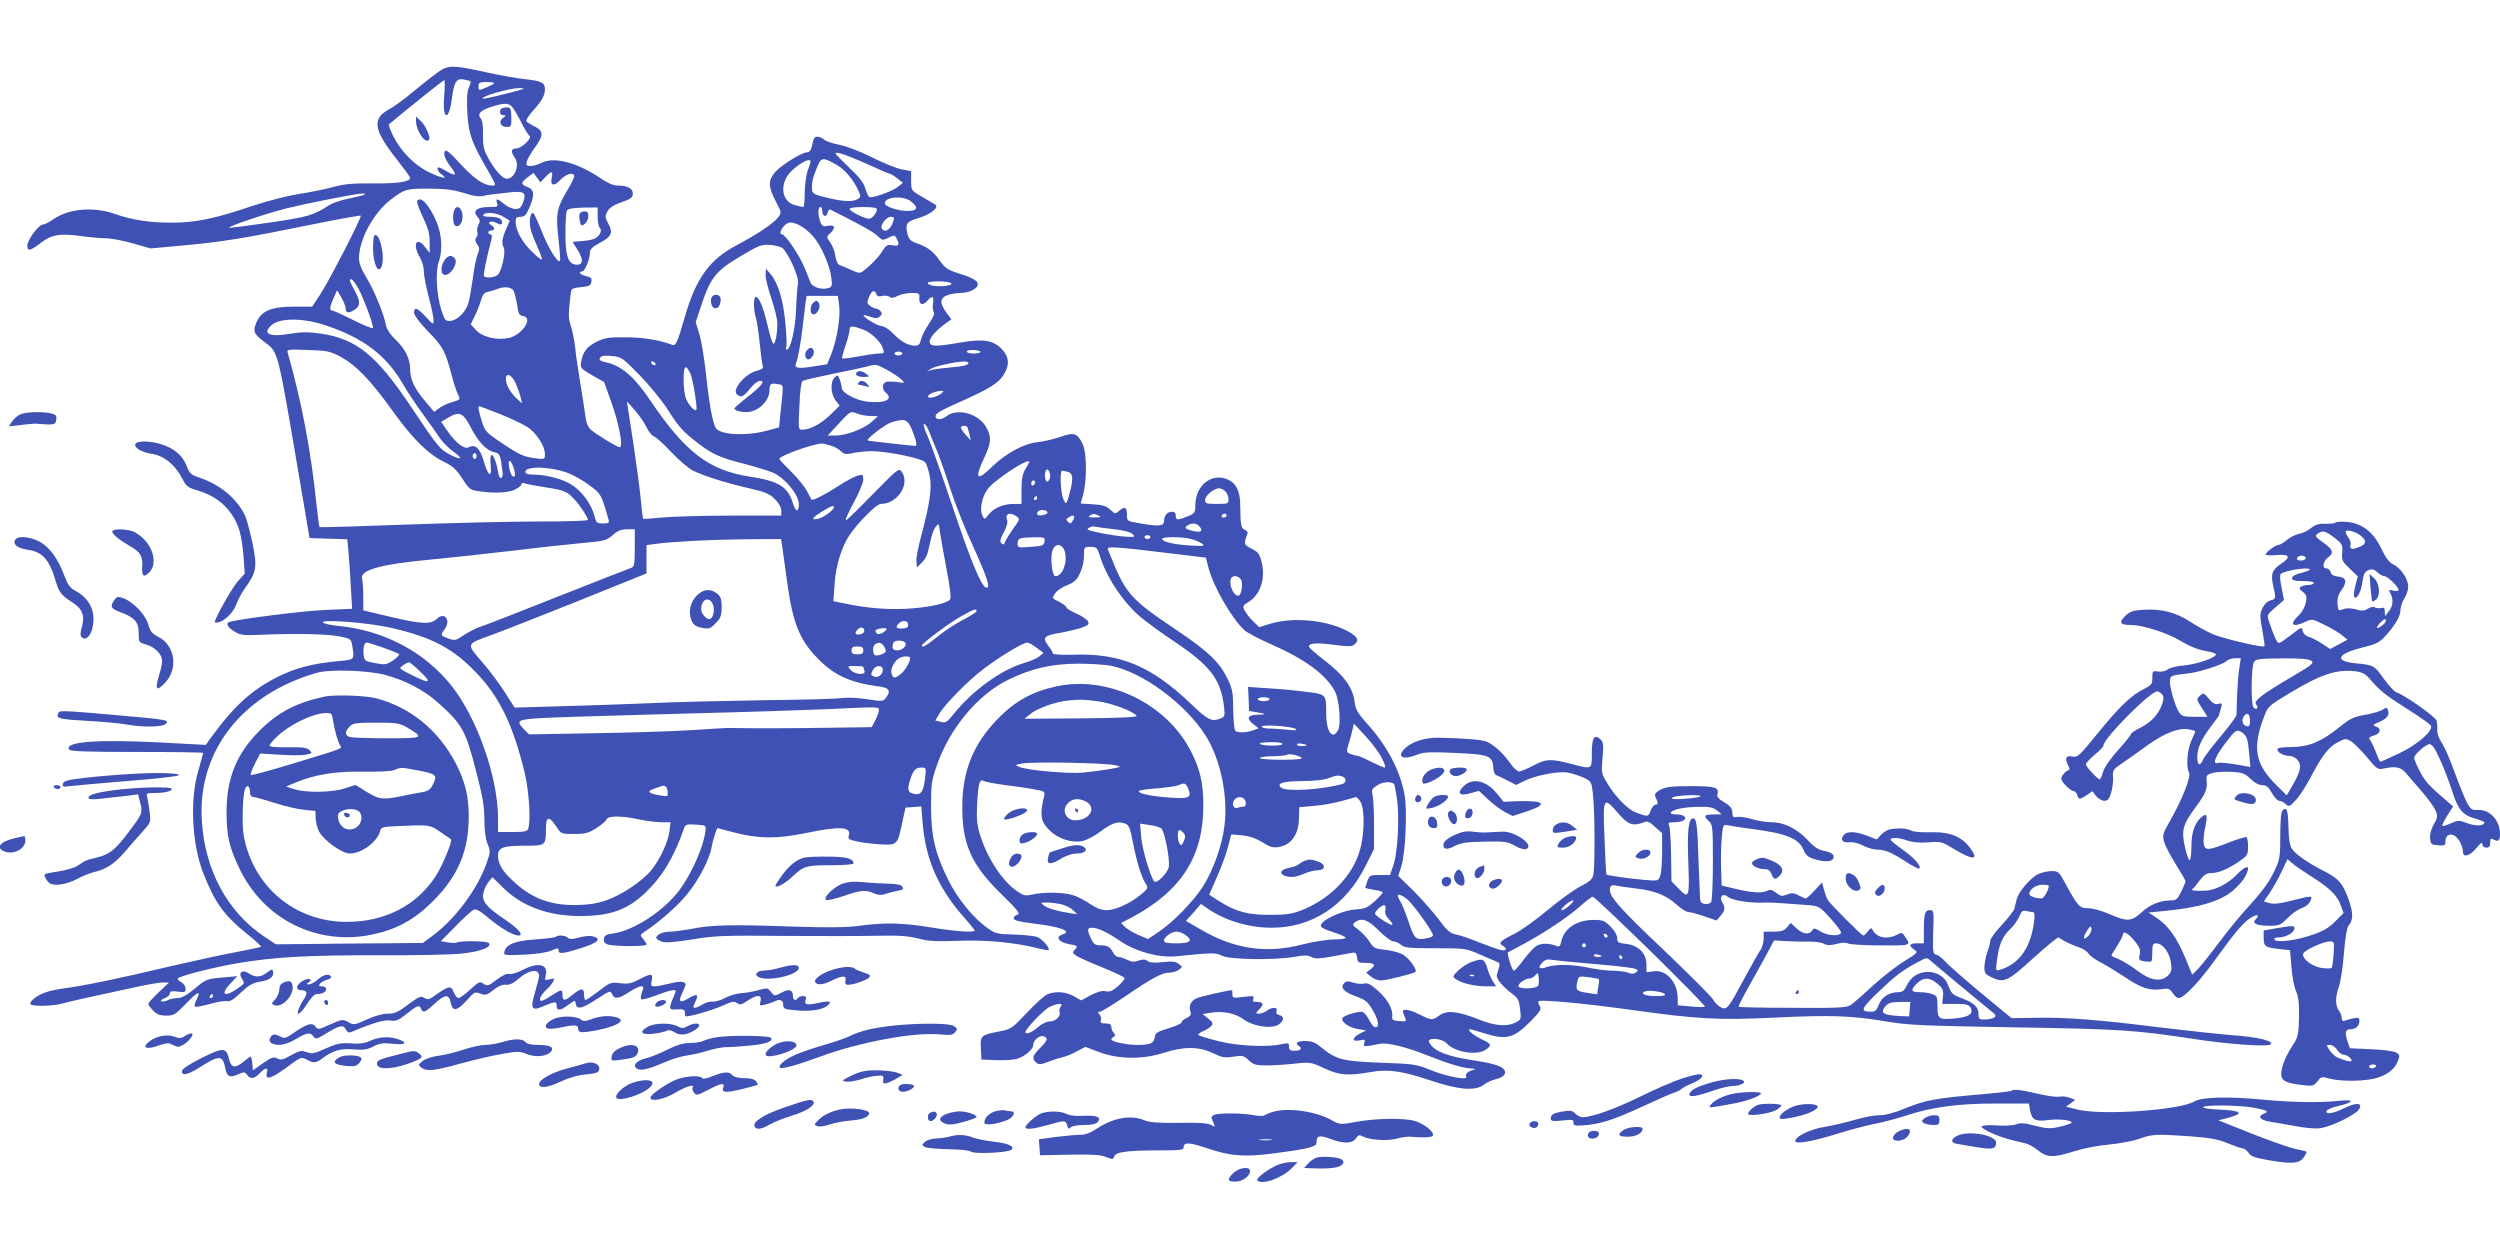 <?xml version="1.0" standalone="no"?>
<!DOCTYPE svg PUBLIC "-//W3C//DTD SVG 20010904//EN"
 "http://www.w3.org/TR/2001/REC-SVG-20010904/DTD/svg10.dtd">
<svg version="1.0" xmlns="http://www.w3.org/2000/svg"
 width="1280pt" height="640pt" viewBox="0 0 1280 640"
 preserveAspectRatio="xMidYMid meet">
<g transform="translate(0,640) scale(0.1,-0.1)"
fill="#3f51b5" stroke="none">
<path d="M2239 6028 c-24 -17 -80 -61 -124 -98 -44 -37 -100 -78 -125 -91 -86
-47 -77 -105 40 -253 38 -49 70 -92 70 -96 0 -21 -62 -30 -189 -29 -111 1
-150 -3 -211 -20 -41 -11 -120 -27 -175 -35 -56 -9 -160 -36 -235 -61 -187
-64 -290 -85 -407 -85 -119 0 -205 13 -299 46 -108 37 -233 25 -310 -28 -22
-16 -47 -28 -55 -28 -21 0 -79 -79 -79 -107 0 -31 13 -29 67 12 57 44 96 51
204 37 47 -7 107 -12 132 -12 25 0 87 -12 137 -26 l90 -26 176 16 c200 19 306
36 653 107 134 27 246 47 248 45 7 -7 -162 -334 -207 -403 l-42 -63 -91 0
c-115 0 -165 -20 -191 -74 -23 -50 -19 -64 34 -104 77 -58 68 -24 184 -707 20
-115 39 -230 43 -255 l8 -45 96 -3 97 -3 6 -62 c3 -34 9 -114 12 -178 l7 -116
-139 -6 c-115 -5 -447 -47 -491 -62 -19 -7 -6 -29 30 -50 28 -17 46 -19 137
-15 168 8 341 4 401 -9 55 -11 57 -13 63 -49 11 -71 13 -69 -71 -77 -131 -12
-214 -33 -308 -79 -138 -69 -227 -150 -351 -321 l-20 -29 -240 13 c-325 16
-485 3 -460 -37 5 -9 101 -12 347 -12 186 0 339 -2 339 -5 0 -3 -11 -44 -25
-92 -44 -149 -32 -378 26 -524 58 -149 108 -218 222 -309 43 -34 76 -65 73
-67 -2 -3 -60 -15 -128 -28 -68 -12 -220 -46 -338 -73 -262 -62 -428 -97 -540
-112 -83 -12 -128 -27 -162 -58 -10 -8 -15 -19 -12 -23 7 -13 111 -11 159 2
39 11 143 34 375 84 63 14 129 25 145 25 l30 -1 -52 -49 c-29 -27 -53 -54 -53
-60 0 -6 11 -22 25 -35 18 -19 35 -25 66 -25 39 0 47 5 101 61 62 65 80 71 54
20 -9 -16 -12 -32 -7 -35 4 -3 39 3 77 14 38 11 77 17 87 14 13 -4 34 9 70 44
42 39 62 50 99 56 49 7 72 25 66 51 -3 15 -6 14 -30 -4 -32 -25 -60 -27 -94
-5 -32 22 -56 5 -36 -26 16 -26 17 -24 -26 -54 -67 -46 -85 -26 -29 32 l32 34
-79 -7 c-76 -7 -82 -9 -138 -56 -42 -35 -68 -49 -89 -49 -17 0 -39 -5 -50 -11
-11 -6 -25 -8 -32 -6 -7 3 0 10 16 16 15 6 27 17 27 25 0 11 9 13 40 9 36 -5
40 -3 40 15 0 12 -9 26 -20 32 -11 6 -20 14 -20 19 0 12 176 57 310 80 184 31
362 41 720 40 184 -1 377 3 428 9 96 11 154 34 134 54 -11 11 -147 12 -164 2
-5 -3 -25 -3 -45 1 l-36 6 74 75 c41 42 82 80 92 85 13 8 30 -1 78 -41 63 -53
127 -90 154 -90 30 0 -3 38 -77 87 -89 60 -112 90 -103 131 3 17 15 42 26 56
l20 25 54 -53 c96 -96 231 -146 395 -146 154 0 240 31 332 117 90 86 148 182
202 336 5 15 15 18 58 15 52 -3 53 -4 50 -32 -8 -77 -70 -218 -133 -303 -79
-106 -232 -206 -337 -222 -38 -5 -48 -10 -50 -28 -2 -15 4 -23 20 -29 34 -10
198 -11 198 0 0 5 -8 18 -17 29 -17 19 -17 20 7 36 75 50 168 131 216 190 60
72 118 183 128 246 6 33 25 95 30 95 0 0 35 -9 76 -20 129 -35 226 -36 372 -6
179 37 238 34 224 -12 -6 -17 0 -21 41 -30 26 -6 81 -13 121 -15 86 -5 87 -4
112 113 l16 75 41 3 40 3 7 -85 c15 -189 83 -341 220 -492 25 -29 46 -55 46
-58 0 -12 -98 -5 -220 15 -144 24 -236 27 -370 9 -71 -9 -158 -10 -345 -4
-308 11 -408 9 -510 -11 -44 -8 -95 -15 -113 -15 -37 0 -72 -15 -72 -31 0 -5
12 -14 27 -20 19 -7 60 -4 157 11 119 20 163 21 471 18 187 -1 403 -1 480 1
109 2 154 -1 205 -14 53 -14 91 -16 205 -12 143 6 295 -9 408 -38 28 -7 54
-12 56 -9 9 8 -32 56 -57 66 -15 6 -69 12 -120 13 -83 2 -96 5 -133 31 -73 51
-155 150 -203 247 -68 136 -89 226 -89 377 0 114 2 133 30 212 65 188 209 361
364 437 121 59 220 82 359 83 63 0 140 -5 170 -11 160 -33 376 -192 480 -353
78 -120 119 -313 99 -468 -12 -101 -60 -233 -114 -315 -49 -74 -152 -180 -224
-227 l-53 -36 -47 20 c-25 10 -56 29 -69 40 l-22 22 57 30 c253 136 366 314
364 576 0 112 -18 188 -67 280 -126 240 -423 382 -684 326 -123 -26 -212 -75
-299 -164 -126 -128 -183 -267 -184 -447 -2 -195 45 -301 198 -451 86 -84 101
-103 84 -107 -10 -3 -19 -11 -19 -19 0 -10 27 -17 98 -26 144 -17 205 -40 151
-57 -37 -12 -18 -39 34 -49 45 -8 47 -9 32 -26 -16 -17 -15 -20 8 -35 13 -8
73 -35 133 -59 59 -24 110 -48 112 -54 1 -5 -14 -24 -34 -41 -28 -25 -42 -31
-63 -26 -18 4 -42 -3 -76 -20 l-49 -27 -37 21 c-40 23 -92 27 -135 11 -15 -6
-63 -49 -106 -95 -74 -79 -82 -84 -136 -95 -101 -19 -103 -22 -100 -88 l3 -57
79 -3 c46 -2 93 2 110 9 41 16 76 48 76 69 0 24 34 52 54 44 24 -9 20 -21 -19
-60 -39 -38 -43 -55 -19 -75 13 -11 23 -10 62 5 26 10 58 20 72 23 14 3 46 15
71 29 l46 24 74 -28 c100 -36 220 -37 329 -2 103 33 179 32 250 -2 48 -23 61
-25 105 -18 46 7 52 6 78 -18 24 -23 37 -27 90 -27 34 0 99 4 145 9 80 9 84 8
153 -24 78 -36 120 -39 236 -19 91 16 160 6 304 -42 149 -50 231 -56 276 -23
16 12 43 25 60 28 42 10 60 31 43 51 -15 18 -62 32 -155 46 -108 16 -177 38
-207 66 -15 14 -25 30 -22 35 10 17 71 8 90 -13 42 -47 156 -65 202 -33 31 22
28 30 -20 52 -40 18 -81 52 -62 52 5 0 38 -9 72 -20 116 -36 152 -27 242 64
48 50 53 59 43 76 -7 10 -9 21 -5 24 15 9 241 -12 462 -43 357 -50 459 -55
752 -41 282 14 391 10 573 -21 104 -18 189 -21 645 -29 555 -9 622 -14 926
-60 173 -27 376 -41 390 -27 17 17 -65 37 -187 46 -75 6 -243 24 -375 40 -311
39 -480 53 -637 50 l-128 -2 -155 128 c-85 71 -168 143 -183 161 -16 18 -37
34 -47 36 -17 3 -19 13 -16 116 4 106 3 112 -16 112 -26 0 -32 -18 -32 -101
l0 -69 -35 0 c-40 0 -45 -11 -14 -32 21 -14 19 -16 -55 -62 -42 -26 -115 -84
-163 -128 -47 -44 -96 -86 -109 -95 -19 -12 -68 -15 -296 -13 -150 0 -274 3
-276 5 -3 3 24 55 59 117 35 62 77 138 93 168 l29 55 71 -4 c39 -2 91 -3 116
-2 25 0 55 -4 68 -11 17 -9 33 -9 65 -1 24 7 48 8 57 3 9 -5 68 -9 131 -10
201 -2 195 -4 163 44 -14 23 -17 23 -42 10 -52 -27 -107 -14 -126 28 -4 9 -10
6 -22 -10 -9 -12 -20 -22 -24 -22 -8 0 -166 158 -181 181 -5 8 -14 31 -20 52
l-10 39 -38 -41 c-21 -23 -41 -41 -45 -41 -4 0 -21 7 -38 16 -24 13 -35 13
-59 4 -24 -10 -32 -9 -55 9 -20 15 -31 18 -44 11 -27 -14 -74 -12 -160 8 l-75
18 -3 84 c-2 47 0 118 3 157 6 68 8 73 28 68 12 -3 72 -12 132 -20 174 -23
235 -48 260 -108 10 -25 23 -36 53 -45 55 -17 91 -15 99 4 7 19 -9 30 -54 39
-22 4 -48 21 -75 51 -55 60 -123 94 -186 94 -27 0 -72 7 -102 16 -29 9 -64 14
-77 11 -18 -3 -23 0 -23 17 0 28 -9 39 -48 62 -21 12 -32 25 -29 35 10 38 -8
44 -135 44 -100 0 -129 -4 -156 -18 -25 -14 -32 -23 -27 -35 4 -9 9 -23 12
-29 3 -7 -2 -13 -10 -13 -8 0 -20 -14 -26 -31 -11 -32 -13 -32 -78 -8 -37 14
-101 79 -139 141 -36 58 -36 60 -29 137 6 65 4 81 -9 94 -32 32 -46 11 -46
-69 0 -86 4 -84 -110 -54 -101 26 -125 25 -190 -10 -30 -16 -63 -29 -72 -30
-9 0 -31 20 -47 44 -34 49 -82 93 -120 109 -25 10 -112 17 -247 20 -70 1 -140
-22 -174 -58 -40 -42 -5 -58 66 -29 32 13 62 15 195 9 176 -8 191 -14 195 -78
1 -17 7 -33 13 -35 6 -2 32 -14 57 -27 l47 -24 40 20 c55 28 172 51 221 44 23
-4 60 -16 83 -26 41 -20 42 -21 49 -87 10 -88 11 -380 1 -414 -5 -20 -22 -35
-63 -55 -30 -15 -106 -69 -167 -120 -62 -52 -140 -108 -175 -125 -72 -36 -82
-47 -58 -60 26 -15 19 -29 -11 -22 -16 4 -66 22 -112 40 -46 19 -100 37 -118
40 -28 5 -45 20 -91 82 -32 41 -90 107 -130 146 l-73 71 16 50 c21 64 31 289
16 368 -23 122 -88 246 -187 357 -53 59 -63 75 -69 120 -10 71 -54 132 -150
206 -43 33 -81 66 -82 71 -7 20 32 24 123 12 75 -10 96 -10 108 1 26 21 19 38
-26 64 -104 60 -282 79 -402 43 l-59 -18 -29 28 c-16 15 -36 40 -44 55 -13 25
-12 27 20 47 59 37 86 119 66 201 -11 44 -17 53 -52 71 -40 20 -41 23 -21 76
3 7 -3 16 -13 20 -20 8 -23 25 -24 126 0 72 -21 114 -66 133 -82 34 -164 -32
-164 -134 0 -37 -3 -41 -40 -56 -52 -21 -60 -20 -60 4 0 13 -7 20 -18 20 -25
0 -42 -19 -42 -47 0 -27 -25 -30 -127 -12 -63 11 -63 11 -63 45 0 38 -13 43
-42 17 -17 -15 -20 -15 -43 7 -20 19 -40 25 -89 28 l-63 4 14 51 c19 76 17
214 -5 256 -27 54 -43 59 -114 34 -35 -12 -87 -24 -116 -27 -70 -7 -162 -57
-234 -127 -78 -77 -90 -61 -38 49 35 74 37 104 11 152 -38 72 -149 103 -205
59 -25 -20 -56 -20 -56 -1 0 16 21 28 140 81 138 62 184 91 210 134 31 49 26
93 -13 132 -44 44 -95 51 -212 31 -126 -22 -155 -21 -155 5 0 21 32 57 83 94
l28 20 -25 34 c-36 48 -34 76 5 90 18 6 47 11 65 11 40 0 81 17 89 38 8 21
-20 39 -96 62 -56 18 -70 27 -97 65 -34 49 -64 71 -120 90 -30 11 -39 20 -46
49 -12 52 -4 62 58 80 61 18 107 55 84 69 -7 4 -38 22 -68 40 -55 32 -55 32
-55 82 l0 49 -45 8 c-25 4 -94 32 -155 62 -63 32 -135 59 -169 65 -33 6 -67
18 -76 26 -9 8 -24 15 -34 15 -17 0 -20 -5 -30 -52 -4 -18 -13 -28 -24 -28
-27 0 -133 -66 -164 -102 -36 -42 -35 -74 3 -147 31 -59 31 -60 13 -84 -22
-30 -109 -88 -213 -143 -140 -74 -208 -169 -266 -371 -35 -122 -45 -145 -62
-139 -61 24 -152 39 -238 39 -84 1 -107 -2 -147 -21 -52 -26 -74 -53 -82 -103
-6 -33 -4 -35 55 -70 l62 -35 39 -109 c38 -108 60 -225 41 -225 -13 0 -124 68
-149 91 -15 14 -24 38 -28 77 -4 31 -16 107 -26 167 -10 61 -22 139 -25 175
-4 36 -14 85 -22 110 -14 42 -14 56 0 175 2 16 11 21 52 25 42 4 50 8 53 28 3
18 -2 23 -27 28 -29 6 -44 24 -20 24 13 0 39 62 39 94 0 20 11 31 52 53 60 32
68 51 42 99 -17 31 -17 37 -4 62 10 17 31 32 60 42 59 20 70 27 70 50 0 25
-29 40 -75 40 -24 0 -51 11 -85 34 -121 83 -243 116 -308 82 -17 -9 -42 -16
-56 -16 -20 0 -23 4 -19 23 3 12 21 43 39 68 48 65 48 89 2 111 -20 10 -39 22
-43 27 -3 6 12 30 33 53 47 52 62 79 62 112 0 33 -19 42 -105 51 -38 4 -129
20 -201 36 -169 37 -190 37 -245 -3z m170 -44 c2 -2 -2 -17 -9 -34 -9 -22 -11
-60 -7 -132 7 -108 20 -145 113 -305 34 -61 35 -63 14 -63 -43 0 -92 34 -163
111 -55 60 -73 75 -80 64 -8 -16 3 -43 34 -84 31 -39 22 -45 -26 -17 -35 21
-45 23 -45 12 0 -8 10 -22 22 -30 37 -26 -1 -19 -67 13 -72 34 -143 107 -182
185 -15 31 -25 57 -22 59 96 81 279 227 284 227 3 0 3 -38 -1 -84 -10 -123 25
-130 40 -8 11 83 23 102 60 95 17 -3 33 -7 35 -9z m121 -10 c0 -5 -63 -34 -75
-34 -3 0 -5 9 -5 20 0 17 7 20 40 20 22 0 40 -2 40 -6z m60 -54 c-62 -16 -116
-27 -118 -25 -12 11 137 54 188 54 38 0 26 -5 -70 -29z m32 -67 c9 -10 30 -46
47 -80 17 -34 36 -65 42 -68 16 -11 -40 -65 -68 -65 -27 0 -29 -16 -7 -48 31
-45 -12 -126 -55 -103 -25 14 -62 62 -89 117 -16 30 -20 58 -19 106 1 43 -3
71 -12 82 -19 23 0 42 58 60 62 20 85 19 103 -1z m1820 -294 c59 -27 111 -49
115 -49 5 0 21 -11 37 -23 l29 -23 -28 -22 c-25 -20 -112 -52 -140 -52 -7 0
-17 19 -24 43 -9 32 -31 60 -89 115 -75 72 -76 74 -42 67 19 -4 83 -29 142
-56z m-155 -5 c41 -24 86 -79 111 -136 10 -24 9 -29 -8 -38 -27 -15 -74 -12
-157 8 -59 14 -73 21 -75 37 -3 37 2 60 23 113 24 59 29 60 106 16z m-137 19
c0 -5 -7 -26 -15 -48 -8 -22 -14 -73 -15 -112 0 -40 -3 -73 -7 -73 -5 0 -24 5
-44 10 -58 16 -77 85 -39 147 27 45 120 104 120 76z m-1325 -82 c-9 -42 11
-48 44 -12 29 31 71 42 71 18 0 -7 -16 -39 -35 -71 -55 -92 -60 -120 -46 -247
7 -61 11 -113 8 -115 -12 -12 -58 64 -93 150 -20 53 -41 96 -45 96 -16 0 -22
-52 -10 -91 6 -21 23 -62 36 -91 13 -29 22 -54 19 -57 -2 -3 -25 15 -50 40
-50 48 -83 108 -84 152 0 22 4 27 25 27 21 0 29 9 45 46 29 67 26 93 -10 107
-35 13 -34 23 4 51 l27 21 18 -24 18 -24 24 25 c32 34 42 34 34 -1z m-450 -79
c47 -16 79 -20 100 -15 16 4 41 8 55 9 14 2 50 6 80 9 73 8 86 -1 69 -49 -11
-29 -18 -36 -40 -36 -15 0 -41 11 -57 25 -36 30 -45 31 -37 5 6 -18 2 -20 -43
-20 -61 0 -84 -20 -58 -49 14 -16 15 -23 6 -41 -6 -12 -9 -29 -6 -37 4 -9 1
-22 -5 -29 -8 -10 -7 -19 4 -35 13 -18 13 -26 2 -52 -7 -18 -18 -72 -24 -122
-7 -49 -17 -107 -23 -127 -14 -46 -56 -88 -92 -91 -26 -2 -29 3 -47 58 -24 76
-30 195 -13 243 21 58 17 139 -10 204 -36 87 -83 138 -100 109 -4 -5 10 -42
29 -82 27 -57 35 -86 35 -129 l0 -55 -26 33 c-43 54 -63 8 -24 -56 11 -18 20
-49 20 -70 0 -20 11 -80 25 -132 14 -52 25 -106 25 -120 0 -24 -2 -23 -40 18
-44 47 -60 53 -60 21 0 -13 29 -52 74 -98 76 -79 86 -98 121 -231 9 -35 23
-76 30 -90 13 -26 13 -26 -31 -39 -24 -7 -55 -22 -67 -32 l-24 -18 -52 62
c-50 60 -71 106 -71 156 0 52 -24 103 -71 148 -32 31 -49 57 -54 82 -11 58
-61 179 -101 243 -26 44 -36 71 -36 99 2 96 76 231 164 298 71 54 81 56 200
55 78 0 120 -6 173 -22z m-508 -8 c-3 -3 -38 -12 -78 -20 -40 -7 -89 -24 -108
-37 -75 -49 -105 -58 -303 -87 -111 -16 -203 -28 -205 -26 -7 7 194 74 297
100 106 26 349 74 384 75 11 1 17 -2 13 -5z m2797 -35 c41 -32 34 -49 -19 -49
-49 0 -115 23 -115 39 0 34 94 41 134 10z m-1604 -78 c0 -26 5 -52 11 -58 16
-16 -6 -51 -38 -59 -14 -4 -42 -8 -62 -9 -20 -1 -37 -3 -38 -4 -1 0 9 -17 22
-37 37 -55 30 -89 -16 -77 -32 9 -44 52 -44 157 0 56 3 108 7 116 4 11 25 15
82 17 l76 1 0 -47z m1150 30 c0 -28 20 -37 27 -12 3 12 8 20 12 19 146 -73
221 -114 243 -135 25 -24 28 -25 57 -10 29 14 32 14 41 -3 18 -33 12 -43 -20
-36 -27 5 -33 1 -54 -32 -22 -34 -56 -69 -98 -101 -15 -11 -24 -10 -60 7 -24
11 -50 22 -59 25 -10 3 -18 21 -22 46 -3 22 -14 53 -26 69 -20 29 -20 29 -1
47 30 28 26 46 -10 39 -25 -6 -31 -3 -40 20 -13 35 -13 76 0 76 6 0 10 -9 10
-19z m280 7 c-1 -19 -25 -48 -41 -48 -23 1 -99 38 -99 50 0 6 28 10 70 10 50
0 70 -4 70 -12z m-1912 -38 l32 -20 -16 -37 c-24 -54 -27 -78 -15 -100 11 -22
-8 -113 -29 -139 -12 -14 -61 -20 -72 -8 -5 4 12 89 39 192 3 13 1 22 -6 22
-6 0 -11 5 -11 10 0 6 7 10 15 10 20 0 19 17 -1 28 -24 13 1 25 25 12 26 -13
31 -13 31 4 0 17 -22 26 -66 26 -21 0 -33 4 -29 10 10 17 68 11 103 -10z
m1996 -22 c-13 -44 -44 -63 -59 -38 -10 17 23 60 46 60 16 0 19 -4 13 -22z
m-411 -78 c40 -45 84 -145 93 -208 6 -45 4 -51 -15 -57 -34 -10 -81 4 -91 28
-33 87 -49 120 -88 180 -24 37 -50 67 -58 67 -20 0 2 45 30 58 27 12 85 -18
129 -68z m-157 -60 c30 -25 86 -150 80 -178 -3 -15 -8 -76 -10 -135 -4 -103
-28 -207 -48 -207 -4 0 -5 6 -2 14 3 8 1 63 -5 123 -11 119 -38 207 -77 251
l-23 27 -1 -35 c0 -19 14 -73 30 -120 16 -47 30 -104 30 -126 0 -52 -10 -104
-20 -104 -5 0 -18 41 -29 90 -22 94 -44 150 -61 150 -13 0 -13 -66 1 -110 5
-19 14 -78 19 -130 5 -52 12 -103 15 -112 5 -13 -2 -19 -32 -27 -59 -16 -125
-95 -101 -119 20 -20 35 -14 68 28 17 22 40 40 51 40 29 0 9 -26 -67 -85 -35
-28 -64 -53 -64 -56 0 -10 29 -19 62 -19 59 0 118 57 118 113 0 32 7 37 43 30
31 -6 30 12 11 -167 l-5 -54 -62 -17 c-74 -21 -178 -24 -229 -7 -34 12 -37 17
-52 80 -9 37 -23 134 -31 215 -9 81 -24 175 -35 208 l-18 60 30 90 c46 137 74
173 198 246 95 57 109 62 152 59 26 -2 55 -9 64 -16z m-2171 -207 c25 -45 75
-179 75 -202 0 -6 -45 12 -99 39 -55 28 -104 50 -110 50 -15 0 -13 19 7 64
l18 40 22 -38 c12 -20 22 -46 22 -57 0 -23 18 -24 48 -3 28 20 28 40 -3 98
-28 52 -29 56 -16 56 5 0 21 -21 36 -47z m3033 28 c9 -5 2 -10 -23 -14 -42 -7
-95 1 -95 14 0 11 101 11 118 0z m-2238 -40 c5 -11 13 -44 18 -73 6 -44 11
-54 30 -56 54 -8 -3 -96 -72 -112 -62 -14 -136 4 -169 40 l-27 30 19 38 c10
20 25 56 32 80 9 33 18 44 38 48 14 3 35 9 46 14 36 15 74 11 85 -9z m1857
-17 c4 -11 13 -14 30 -9 14 3 31 1 38 -5 9 -7 21 -6 41 5 16 8 48 15 71 15 39
0 42 -2 40 -26 -3 -34 17 -41 40 -15 26 30 36 26 30 -13 -3 -18 -1 -38 4 -43
6 -6 -3 -28 -25 -61 -19 -28 -37 -65 -41 -82 -5 -23 -12 -30 -31 -30 -34 0
-73 22 -113 64 -19 20 -44 36 -56 36 -20 0 -100 48 -93 56 3 2 18 -2 35 -8 25
-9 35 -9 47 1 12 11 14 17 5 27 -6 8 -17 14 -23 14 -7 0 -21 6 -31 14 -16 12
-17 17 -6 45 15 34 28 40 38 15z m-191 -54 c9 -57 -10 -175 -38 -248 l-23 -57
-70 -11 c-77 -13 -99 -9 -90 14 12 32 24 100 35 192 6 52 13 109 15 125 l5 30
80 0 80 0 6 -45z m-2631 -105 c193 -64 309 -151 395 -296 23 -41 72 -114 107
-162 36 -49 75 -104 88 -124 13 -19 43 -48 66 -65 51 -37 45 -46 -13 -18 -55
28 -66 41 -202 245 -179 268 -281 350 -464 377 -64 9 -97 9 -157 -1 -106 -18
-144 0 -95 44 42 38 160 38 275 0z m2758 -24 c38 -15 84 -59 96 -91 10 -29 9
-30 -19 -30 -15 0 -63 -7 -106 -15 -43 -8 -80 -13 -82 -10 -2 2 5 32 17 66 12
35 21 71 21 82 0 20 16 20 73 -2z m-2675 -140 c76 -42 148 -116 263 -276 101
-141 182 -221 261 -259 46 -22 64 -39 95 -86 35 -55 41 -59 84 -65 84 -12 154
-8 187 9 18 9 32 21 32 27 0 7 7 8 18 4 9 -4 56 -13 104 -20 98 -15 112 -21
149 -62 28 -29 69 -92 69 -105 0 -5 -111 -8 -247 -8 -137 0 -445 -7 -686 -16
-241 -9 -439 -15 -441 -13 -2 2 -9 56 -16 119 -27 267 -77 531 -147 774 -5 17
1 18 103 14 101 -3 114 -6 172 -37z m3272 27 c0 -4 -16 -8 -35 -8 -19 0 -35 4
-35 10 0 5 16 9 35 8 19 -1 35 -5 35 -10z m-400 -8 c0 -5 -9 -10 -20 -10 -11
0 -20 5 -20 10 0 6 9 10 20 10 11 0 20 -4 20 -10z m-1344 -112 c51 -53 115
-131 142 -174 57 -89 76 -112 153 -171 72 -57 117 -77 240 -108 57 -15 123
-35 147 -45 62 -28 132 -113 132 -162 0 -42 -16 -41 -29 2 -26 88 -73 117
-224 140 -207 32 -329 125 -507 389 -81 121 -147 178 -227 196 -18 3 -33 10
-33 14 0 18 18 23 64 18 48 -4 54 -9 142 -99z m79 62 c3 -5 2 -10 -4 -10 -5 0
-13 5 -16 10 -3 6 -2 10 4 10 5 0 13 -4 16 -10z m1603 -2 c-3 -8 -35 -15 -89
-19 -46 -4 -93 -10 -104 -14 l-20 -7 20 13 c21 14 121 36 168 38 19 1 27 -3
25 -11z m-343 -81 c20 -19 20 -19 -22 -13 -23 3 -49 3 -57 0 -20 -8 -21 -38
-1 -54 41 -34 -1 -56 -92 -47 -59 6 -133 46 -133 71 0 8 -5 27 -10 42 -10 26
-12 26 -27 11 -23 -23 -20 -83 5 -117 l21 -27 -47 -46 c-48 -47 -104 -77 -143
-77 -22 0 -22 2 -16 121 3 80 9 124 17 129 7 4 76 20 154 36 77 15 159 33 181
39 37 11 44 10 95 -18 30 -16 64 -39 75 -50z m-1080 30 c14 -34 37 -178 30
-186 -9 -8 -38 24 -52 56 -16 39 -18 163 -2 163 5 0 16 -15 24 -33z m-895 -49
c10 -24 22 -56 26 -73 l7 -30 -28 25 c-32 30 -55 71 -55 100 0 35 30 22 50
-22z m2180 -52 c-21 -19 -73 -31 -68 -14 4 12 36 25 68 27 13 1 13 -1 0 -13z
m-1510 -173 c11 -23 28 -44 39 -48 10 -3 50 -39 87 -79 38 -40 87 -82 109 -94
56 -28 175 -66 291 -92 82 -19 104 -28 131 -55 20 -20 33 -43 33 -59 l0 -26
-262 0 c-145 0 -303 -5 -353 -10 -49 -5 -90 -8 -92 -6 -2 1 -8 49 -13 107 -6
57 -22 176 -35 264 -14 88 -27 176 -30 195 l-5 35 40 -45 c22 -25 49 -64 60
-87z m-750 67 c55 -22 119 -52 141 -67 46 -30 89 -97 89 -138 0 -27 0 -28 -52
-21 -59 8 -83 19 -181 86 -67 45 -75 54 -90 103 -17 55 -21 77 -12 77 2 0 50
-18 105 -40z m1897 -10 l38 -1 -31 -28 c-39 -36 -132 -71 -185 -71 l-41 0 58
63 c59 63 59 63 91 50 18 -7 49 -13 70 -13z m-2048 -56 c40 -77 80 -120 121
-129 30 -7 32 -11 43 -103 4 -35 -15 -41 -21 -6 -17 97 -48 132 -40 44 7 -70
-12 -60 -35 18 -20 68 -44 90 -76 72 -24 -12 -66 20 -112 86 l-30 44 33 20
c59 36 79 28 117 -46z m2259 -11 c24 -58 30 -89 17 -86 -5 0 -62 6 -125 13
-63 7 -116 13 -118 15 -8 7 91 83 120 92 69 22 84 17 106 -34z m88 -10 c8 -21
28 -69 44 -108 15 -38 46 -126 68 -195 22 -69 74 -200 116 -291 73 -161 90
-215 64 -207 -25 7 -81 144 -178 435 -54 161 -110 318 -124 348 -14 30 -20 55
-15 55 6 0 17 -17 25 -37z m197 20 c2 -5 7 -21 11 -38 l6 -30 -25 28 c-14 15
-25 32 -25 38 0 11 27 12 33 2z m-704 -93 c19 -5 44 -18 55 -29 18 -17 27 -19
61 -11 22 5 66 10 98 10 80 0 259 -37 274 -57 7 -8 17 -40 23 -69 13 -60 0
-147 -45 -314 -14 -52 -25 -108 -23 -125 l3 -30 26 26 c19 18 30 44 39 92 7
37 20 77 30 89 17 21 17 20 23 -28 4 -27 19 -113 34 -192 20 -105 24 -145 16
-153 -21 -21 -117 -40 -223 -46 -102 -5 -208 4 -319 28 l-54 11 6 87 c6 93 36
192 77 252 46 67 138 159 160 159 86 0 152 103 106 166 -14 18 -21 12 -138
-107 -68 -70 -132 -133 -142 -140 -13 -9 -1 19 32 82 29 53 52 108 52 123 0
26 -3 28 -27 21 -16 -3 -62 -28 -103 -55 -68 -44 -129 -75 -135 -68 -1 2 -12
21 -23 43 -11 22 -48 67 -81 100 -34 33 -61 62 -61 66 0 14 163 74 215 78 6 1
25 -3 44 -9z m-1809 -55 c0 -8 -4 -15 -10 -15 -5 0 -10 7 -10 15 0 8 5 15 10
15 6 0 10 -7 10 -15z m190 -61 c12 -35 7 -56 -9 -38 -12 13 -22 74 -12 74 5 0
15 -16 21 -36z m2640 31 c0 -2 -9 -19 -20 -37 -15 -25 -20 -51 -20 -105 l0
-73 -40 0 c-53 0 -101 -21 -128 -54 -21 -27 -21 -27 -32 -6 -15 28 -4 91 24
132 31 47 216 169 216 143z m-2364 -56 c29 -11 80 -39 111 -63 60 -43 63 -49
99 -178 4 -15 -1 -18 -29 -18 -32 0 -35 3 -45 43 -14 55 -61 119 -112 153 -44
30 -133 54 -197 54 -31 0 -43 4 -43 14 0 31 127 28 216 -5z m2469 -29 c-4 -11
-11 -18 -16 -15 -11 7 -12 48 -2 59 11 11 25 -23 18 -44z m93 34 c25 -7 28
-34 11 -99 -18 -70 -20 -73 -35 -40 -14 32 -19 145 -6 145 4 0 17 -3 30 -6z
m-168 -53 c0 -6 -4 -13 -10 -16 -5 -3 -10 1 -10 9 0 9 5 16 10 16 6 0 10 -4
10 -9z m974 -47 c9 -8 16 -26 16 -40 0 -23 -3 -24 -60 -24 -53 0 -60 2 -60 19
0 23 45 61 71 61 9 0 25 -7 33 -16z m-964 -34 c0 -5 -5 -10 -11 -10 -5 0 -7 5
-4 10 3 6 8 10 11 10 2 0 4 -4 4 -10z m-1040 -46 c0 -16 -55 -55 -84 -61 -38
-7 -27 8 31 43 40 24 53 28 53 18z m1093 -29 c-3 -13 -53 -20 -53 -7 0 15 13
23 35 20 11 -2 19 -7 18 -13z m-158 -19 c18 -13 17 -16 -17 -62 -19 -27 -38
-58 -42 -68 -5 -15 -9 -17 -19 -7 -9 9 -6 21 12 55 14 25 21 50 18 61 -14 34
14 46 48 21z m420 4 c16 -7 11 -9 -20 -9 -29 -1 -36 2 -25 9 17 11 19 11 45 0z
m655 0 c0 -5 -7 -10 -16 -10 -8 0 -12 5 -9 10 3 6 10 10 16 10 5 0 9 -4 9 -10z
m-780 -7 c0 -5 -5 -15 -10 -23 -7 -12 -12 -12 -22 -2 -10 10 -10 15 2 22 18
12 30 13 30 3z m638 -45 c24 -24 14 -36 -24 -28 -44 10 -53 18 -34 30 21 13
44 12 58 -2z m-439 -17 c55 -6 89 -15 100 -26 15 -15 12 -16 -44 -12 -55 4
-173 26 -185 35 -8 6 22 20 34 16 6 -2 49 -8 95 -13z m-2449 -96 c0 -82 -2
-96 -17 -102 -10 -3 -180 -70 -378 -148 -198 -79 -376 -148 -396 -154 -20 -7
-57 -25 -83 -42 -42 -29 -48 -30 -81 -18 -40 15 -41 17 -20 45 36 47 3 95 -39
55 -31 -29 -76 -27 -238 11 l-138 33 0 70 c0 39 -3 80 -6 92 -12 44 92 74 351
98 94 9 281 29 417 45 136 17 300 34 364 40 108 10 119 12 151 40 25 23 44 30
73 30 l40 0 0 -95z m2640 55 c0 -5 -7 -10 -15 -10 -8 0 -15 5 -15 10 0 6 7 10
15 10 8 0 15 -4 15 -10z m-542 -22 c-3 -21 -10 -24 -71 -28 -64 -5 -67 -4 -67
17 0 27 11 31 83 32 55 1 58 0 55 -21z m752 12 c20 -5 44 -16 55 -24 16 -11 8
-13 -61 -9 -84 5 -144 19 -144 34 0 12 106 11 150 -1z m-2096 -32 c3 -18 14
-102 26 -186 30 -223 68 -311 179 -415 74 -70 159 -105 294 -122 51 -7 60 -23
32 -59 -13 -17 -19 -18 -95 -6 -45 7 -102 10 -128 6 -26 -4 -204 -9 -397 -11
-192 -3 -453 -9 -580 -15 -126 -5 -336 -13 -465 -16 l-235 -7 -48 75 c-26 42
-79 113 -118 158 -83 96 -85 91 51 140 47 17 244 95 438 172 l352 142 0 72 0
73 43 6 c91 12 280 22 459 24 l187 1 5 -32z m1448 -33 c15 -54 -12 -125 -48
-125 -18 0 -28 97 -15 133 15 39 51 34 63 -8z m178 -17 c31 -107 118 -239 207
-315 32 -27 112 -86 179 -130 181 -122 234 -191 251 -330 5 -50 5 -53 -22 -63
-41 -16 -63 -5 -145 74 -202 194 -362 262 -601 254 -68 -2 -109 1 -109 7 0 6
-9 21 -20 35 -35 45 -27 56 53 69 39 7 91 19 114 27 36 13 41 18 33 33 -5 10
-32 28 -60 40 -27 12 -50 26 -50 31 0 5 -15 17 -32 26 -44 22 -43 20 -25 47 8
13 36 31 61 41 36 14 49 26 65 60 12 24 21 62 21 89 0 47 0 47 33 47 31 0 35
-4 47 -42z m369 8 l175 -21 12 -47 c25 -99 119 -263 186 -325 13 -12 71 -43
128 -68 183 -80 290 -159 336 -247 21 -41 31 -166 15 -196 -29 -54 -61 -9 -61
86 0 99 1 97 -104 110 -50 7 -138 15 -194 18 l-102 7 3 -62 2 -61 35 -6 c55
-9 58 -12 13 -13 -54 -1 -64 -18 -28 -47 l29 -23 -28 -10 c-32 -13 -76 -14
-91 -3 -5 4 -10 52 -11 107 0 87 -4 107 -27 156 -43 89 -97 141 -260 251 -248
167 -263 184 -355 416 -6 16 40 13 327 -22z m359 -145 c5 -30 -6 -71 -17 -71
-30 0 -55 72 -34 94 15 15 48 1 51 -23z m-1358 -150 c0 -5 -33 -26 -72 -46
-40 -21 -99 -60 -131 -87 -53 -43 -77 -57 -77 -43 0 11 141 116 200 149 68 38
80 42 80 27z m-3000 -85 c212 -48 322 -107 441 -233 117 -123 185 -263 245
-508 23 -97 33 -250 18 -289 -5 -13 -22 -16 -80 -16 l-74 0 0 69 c0 211 -107
515 -239 681 -139 174 -348 284 -584 306 -37 4 -70 11 -74 17 -11 18 234 -1
347 -27z m2650 16 c0 -14 -8 -19 -30 -20 -32 -1 -37 7 -18 26 19 19 48 15 48
-6z m-225 -33 c0 -8 -10 -15 -22 -17 -25 -4 -30 7 -11 26 15 15 33 10 33 -9z
m100 -5 c-21 -15 -37 -14 -42 3 -3 7 8 13 24 15 37 5 42 -1 18 -18z m110 -54
c10 -16 -15 -40 -41 -40 -17 0 -24 6 -24 18 0 10 3 22 7 25 10 11 51 8 58 -3z
m-2673 -26 c40 -14 76 -29 81 -33 4 -4 -10 -18 -30 -32 -35 -23 -42 -24 -93
-14 -53 10 -55 12 -58 44 -4 37 3 61 17 61 5 0 43 -12 83 -26z m2554 18 c6 -4
13 -15 17 -25 5 -13 0 -20 -19 -27 -14 -6 -30 -8 -35 -4 -13 8 -11 52 4 57 17
8 21 8 33 -1z m792 -19 l35 -26 -22 -18 c-12 -10 -47 -25 -79 -34 -116 -34
-265 -142 -362 -264 -31 -39 -39 -43 -63 -37 l-28 7 18 31 c29 51 150 174 230
234 85 64 201 134 222 134 8 0 30 -12 49 -27z m-888 -13 c0 -16 -7 -20 -30
-20 -23 0 -30 4 -30 20 0 16 7 20 30 20 23 0 30 -4 30 -20z m240 -40 c0 -21
-30 -69 -52 -84 -29 -21 -35 -20 -43 4 -7 21 9 58 34 77 20 15 61 17 61 3z
m-2507 -70 c61 -58 48 -63 -45 -16 -66 33 -67 34 -45 49 12 9 26 16 30 16 5 1
32 -21 60 -49z m2267 26 c0 -2 3 -11 6 -20 9 -24 -48 -21 -71 4 -18 20 -17 20
23 20 23 0 42 -2 42 -4z m100 -15 c0 -24 -23 -43 -44 -35 -19 7 -19 9 -6 35
14 25 50 25 50 0z m-2550 -26 c104 -28 199 -77 271 -141 126 -113 143 -142
198 -358 32 -123 41 -175 41 -241 0 -55 6 -99 16 -125 16 -39 15 -44 -6 -103
-47 -132 -162 -286 -279 -371 l-46 -34 -376 -3 -376 -4 -59 39 c-191 127 -308
346 -321 602 -19 352 210 642 592 750 65 18 256 12 345 -11z m4530 -125 c0 -5
-13 -10 -30 -10 -16 0 -30 5 -30 10 0 6 14 10 30 10 17 0 30 -4 30 -10z m-882
-10 c70 -9 181 -50 201 -74 7 -8 -69 -12 -282 -14 l-292 -2 30 24 c34 29 130
63 190 69 72 7 79 6 153 -3z m-1118 -47 c-1 -10 -9 -33 -19 -52 l-18 -34 -214
-3 c-181 -3 -408 -4 -516 -1 -16 0 -100 -5 -188 -11 -88 -6 -312 -13 -498 -16
l-338 -6 -25 25 c-46 46 -36 52 99 59 67 4 385 13 707 22 322 8 657 19 745 23
270 13 265 13 265 -6z m2135 -96 c7 -6 -8 -8 -45 -3 -30 3 -72 6 -92 6 -21 0
-38 4 -38 10 0 12 161 1 175 -13z m438 -145 c16 -29 23 -52 17 -52 -6 0 -37
14 -70 30 -33 17 -64 30 -69 30 -5 0 -21 4 -34 9 -24 9 -24 11 -12 53 8 24 17
57 20 73 l7 30 56 -60 c32 -34 70 -84 85 -113z m-508 68 c-7 -12 -115 -9 -115
3 0 4 27 7 61 7 39 0 58 -4 54 -10z m125 -6 c0 -2 -11 -4 -25 -4 -14 0 -25 4
-25 9 0 4 11 6 25 3 14 -2 25 -6 25 -8z m-26 -64 c7 -7 -29 -10 -102 -10 -62
0 -112 4 -112 9 0 4 30 9 66 9 37 1 69 4 73 7 8 9 63 -3 75 -15z m-954 -38
c35 -8 34 -8 -30 -20 -36 -6 -97 -14 -137 -18 -78 -6 -282 12 -323 29 -25 10
-24 11 15 18 52 10 430 3 475 -9z m-974 -69 c-8 -68 -22 -87 -59 -77 -30 7
-33 23 -16 75 16 47 28 59 57 59 24 0 25 -1 18 -57z m2138 11 c21 -8 20 -31
-1 -38 -108 -30 -292 -41 -315 -18 -22 22 10 32 112 33 53 0 110 6 130 14 41
16 53 17 74 9z m-1724 -44 c52 -6 119 -16 148 -22 50 -9 53 -11 48 -34 -18
-70 -18 -112 -1 -140 39 -64 125 -104 197 -90 20 4 61 25 90 47 61 45 90 56
126 43 23 -8 27 -19 43 -99 19 -98 43 -177 66 -211 13 -20 11 -24 -24 -53 -56
-46 -131 -81 -176 -81 -26 0 -52 9 -83 30 -24 17 -62 37 -85 45 -47 17 -154
19 -214 5 -35 -8 -44 -6 -79 18 -77 53 -156 176 -191 297 -13 44 -16 81 -12
149 6 108 12 129 35 117 10 -5 60 -14 112 -21z m1988 5 c2 -1 8 -34 14 -71 14
-93 5 -275 -17 -341 l-18 -53 -53 0 c-49 0 -53 -2 -63 -31 -6 -18 -11 -33 -11
-35 0 -1 20 -6 45 -10 25 -3 45 -10 45 -13 0 -4 -19 -25 -42 -46 -37 -33 -51
-39 -97 -41 -56 -4 -147 -41 -172 -70 -16 -19 -5 -27 69 -51 28 -9 52 -20 52
-25 0 -4 -27 -8 -61 -8 -33 0 -106 -12 -162 -26 -184 -48 -350 -23 -521 78
l-74 43 39 43 38 44 30 -21 c89 -63 212 -101 332 -101 208 0 380 114 482 319
l42 84 0 121 c0 67 -3 136 -7 154 -7 29 -4 34 25 52 27 18 70 20 85 5z m-1056
-19 c22 -49 8 -57 -89 -50 -96 7 -163 20 -163 33 0 4 40 11 89 14 48 4 99 11
112 16 35 14 38 13 51 -13z m-2664 -19 c3 -25 2 -26 -35 -20 -58 9 -73 20 -43
31 14 5 32 12 40 15 25 9 35 2 38 -26z m5288 -24 c-10 -10 -146 -20 -146 -11
0 9 34 15 99 17 30 0 51 -2 47 -6z m-2328 -30 c2 -15 -2 -23 -11 -23 -9 0 -22
-3 -31 -6 -21 -8 -32 22 -15 42 18 22 53 14 57 -13z m587 3 c24 -37 22 -174
-5 -258 -40 -128 -154 -243 -297 -299 -46 -18 -79 -23 -158 -23 -115 -1 -177
16 -261 69 l-53 34 39 89 c22 49 48 119 57 155 l17 65 56 -5 c37 -4 70 -15
103 -35 38 -25 55 -29 84 -25 65 11 103 65 104 151 l1 53 77 7 c42 3 105 15
141 25 36 10 68 19 72 20 4 0 15 -10 23 -23z m-1411 3 c64 -29 30 -99 -49 -99
-45 0 -70 47 -42 82 22 28 53 34 91 17z m2732 -64 c50 -58 74 -66 128 -46 21
9 30 5 60 -23 l36 -32 0 -97 c0 -52 -4 -108 -10 -122 -10 -26 -11 -26 -82 -20
-79 7 -189 23 -193 27 -2 2 -6 85 -10 186 -9 212 -6 217 71 127z m505 15 l24
-19 -42 -1 c-48 0 -53 -8 -23 -35 19 -17 20 -31 20 -209 0 -105 -4 -197 -9
-204 -4 -8 -19 -12 -32 -10 -19 2 -24 10 -25 33 -1 17 -4 106 -8 198 -5 171
-10 207 -27 207 -24 0 -31 -59 -25 -222 7 -188 5 -194 -53 -134 l-33 34 -2
134 c-1 73 -6 141 -10 151 -7 14 -3 17 25 17 19 0 40 4 48 9 22 14 3 31 -35
31 -21 0 -33 4 -29 10 10 16 67 28 141 29 58 1 76 -3 95 -19z m-5521 -45 c36
-8 87 -14 114 -15 l49 0 -5 -44 c-7 -56 -48 -145 -93 -201 -48 -58 -154 -129
-235 -156 -48 -16 -89 -22 -155 -23 -135 0 -228 37 -323 128 -52 49 -72 84
-72 126 0 41 26 50 141 50 103 0 104 1 104 88 0 63 17 66 54 9 24 -37 25 -37
91 -37 56 0 73 4 113 30 26 16 50 37 53 45 8 19 76 19 164 0z m2677 -48 c17
-18 44 -160 37 -196 -7 -33 -62 -88 -74 -74 -19 20 -62 165 -67 227 l-6 69 49
-7 c27 -3 54 -12 61 -19z m113 -22 c10 -12 10 -21 1 -42 -10 -22 -14 -24 -22
-12 -11 18 -12 69 0 69 5 0 14 -7 21 -15z m2323 -285 c93 -11 150 -35 204 -84
22 -20 49 -36 59 -36 11 0 47 -10 81 -22 l62 -21 20 24 c24 28 25 42 9 69 -18
29 4 50 29 28 22 -19 123 -34 198 -29 20 1 97 -4 210 -13 58 -5 61 -6 117 -68
31 -35 56 -67 54 -73 -5 -20 -67 -17 -103 5 -32 19 -37 20 -45 6 -14 -24 -49
-19 -81 12 l-29 27 -18 -22 c-15 -18 -28 -23 -69 -23 l-51 0 0 -36 c0 -20 -8
-48 -19 -62 -10 -15 -46 -79 -80 -142 -84 -156 -89 -163 -121 -147 -14 7 -30
24 -37 37 -7 14 -123 130 -258 259 -240 227 -285 281 -270 319 4 10 13 12 33
7 15 -3 62 -10 105 -15z m-1182 -51 c27 -19 121 -148 135 -183 4 -10 -7 -16
-37 -21 -51 -9 -59 -1 -90 94 -12 36 -30 81 -41 99 -23 38 -10 42 33 11z
m1249 -268 c157 -154 282 -282 279 -285 -3 -3 -35 -3 -72 1 l-67 6 0 34 c0 83
-58 149 -122 140 l-38 -5 0 39 c0 57 -41 99 -103 106 -42 5 -47 8 -47 30 0 15
-14 39 -34 59 -30 30 -40 34 -85 34 -89 0 -154 -44 -168 -113 -4 -21 -10 -26
-22 -21 -36 16 -82 16 -106 0 -13 -9 -43 -41 -65 -71 -22 -30 -44 -55 -49 -55
-9 0 -37 88 -30 94 2 1 40 22 84 45 104 56 227 138 290 195 28 25 55 45 60 45
6 0 138 -125 295 -278z m-413 234 c-15 -14 -33 -25 -40 -25 -7 0 1 12 16 25
15 14 33 25 40 25 7 0 -1 -12 -16 -25z m-2603 5 c21 -5 48 -18 60 -30 l21 -21
-40 6 c-69 12 -110 24 -130 39 -19 15 -18 15 15 15 19 0 53 -4 74 -9z m1659
-30 c-4 -14 3 -30 17 -45 13 -14 21 -27 19 -30 -7 -6 -89 47 -89 57 0 14 40
49 49 43 5 -3 7 -14 4 -25z m-33 -105 c30 -30 63 -55 74 -55 11 0 28 -8 39
-17 17 -16 41 -18 176 -18 153 0 157 -1 226 -31 39 -17 78 -34 89 -38 13 -4
16 -12 12 -26 -3 -11 -9 -29 -12 -40 -6 -20 27 -60 87 -105 21 -16 28 -31 32
-72 6 -51 5 -54 -23 -68 -44 -23 -107 -18 -190 16 -106 42 -163 48 -200 20
-37 -26 -40 -26 -100 4 -57 29 -95 33 -86 10 3 -8 9 -22 12 -31 6 -13 0 -15
-32 -12 -31 2 -38 7 -36 21 6 37 -21 87 -70 132 -39 35 -55 44 -74 39 -13 -3
-38 -1 -56 5 -25 9 -35 8 -45 -2 -23 -23 -3 -46 58 -68 53 -19 62 -27 90 -76
30 -52 33 -89 6 -81 -6 2 -20 21 -30 41 -11 21 -26 37 -35 37 -29 0 -91 -20
-98 -31 -11 -19 30 -49 76 -57 l45 -8 -29 -14 c-43 -22 -47 -45 -7 -37 29 6
32 5 26 -13 -7 -21 -1 -21 81 -4 38 7 135 -17 238 -58 113 -45 186 -67 231
-69 21 -1 24 -3 10 -6 -28 -7 -46 -23 -38 -36 12 -20 -100 1 -182 34 -76 31
-88 32 -260 38 -196 8 -222 15 -305 82 -26 22 -45 29 -77 29 -41 0 -55 -11
-33 -25 20 -12 9 -25 -20 -25 -24 0 -30 4 -30 21 0 19 -3 20 -37 13 -73 -17
-223 -10 -323 15 -52 13 -99 27 -103 31 -4 4 5 13 22 20 17 7 36 19 43 27 10
13 8 19 -16 38 l-29 23 43 7 c61 10 123 -2 167 -34 51 -37 142 -50 179 -27 29
20 31 42 4 49 -13 3 -18 10 -14 21 8 21 -23 21 -50 1 -11 -8 -29 -15 -40 -15
-19 0 -19 1 2 23 25 26 20 37 -14 37 -18 0 -22 4 -17 16 5 15 0 16 -50 10 -53
-7 -57 -6 -57 13 0 12 -1 21 -2 21 -20 0 -162 -32 -181 -41 -30 -13 -42 -39
-32 -69 5 -15 0 -23 -19 -32 -14 -6 -26 -16 -26 -22 0 -6 -30 -20 -68 -31 -59
-18 -67 -24 -70 -47 -4 -30 -23 -38 -92 -38 -47 0 -117 14 -128 25 -4 3 0 10
8 15 12 7 12 12 2 22 -6 6 -12 20 -12 30 0 13 -8 18 -30 18 -22 0 -28 4 -24
15 4 8 1 22 -6 30 -10 12 -10 15 2 15 7 0 66 36 131 80 138 94 186 120 225
120 15 0 37 7 48 15 19 15 19 15 -1 30 -14 12 -34 14 -82 9 -44 -5 -67 -3 -78
6 -11 9 -22 9 -45 2 -23 -8 -36 -8 -57 3 -16 8 -36 15 -45 15 -10 0 -23 10
-29 23 -16 30 -28 37 -65 37 -26 0 -35 6 -48 34 -21 45 -20 56 4 56 31 0 80
-23 147 -69 79 -54 198 -86 287 -77 186 19 202 19 234 2 38 -19 268 -23 370
-5 49 9 69 9 87 -1 19 -10 39 -9 107 3 45 8 92 17 103 19 15 2 21 -3 23 -24 3
-25 7 -28 41 -28 49 0 58 -10 29 -32 l-23 -18 24 -20 c13 -11 35 -20 50 -20
28 0 169 35 178 44 11 10 -33 71 -65 89 -18 10 -58 21 -90 24 -52 5 -59 8 -80
42 -13 20 -39 47 -57 61 -31 22 -32 26 -18 38 34 25 67 14 123 -43z m-992 -21
c42 -29 28 -44 -43 -44 -50 0 -65 3 -65 14 0 19 38 46 65 46 11 0 31 -7 43
-16z m2163 -7 c-1 -12 -15 -9 -19 4 -3 6 1 10 8 8 6 -3 11 -8 11 -12z m-111
-47 c0 -5 -4 -10 -10 -10 -5 0 -10 5 -10 10 0 6 5 10 10 10 6 0 10 -4 10 -10z
m80 -56 c0 -2 -9 -4 -20 -4 -11 0 -20 4 -20 9 0 5 9 7 20 4 11 -3 20 -7 20 -9z
m105 -4 c3 -5 1 -10 -4 -10 -6 0 -11 5 -11 10 0 6 2 10 4 10 3 0 8 -4 11 -10z
m1725 -141 c69 -57 141 -117 160 -132 29 -22 32 -29 20 -37 -8 -5 -30 -10 -47
-10 -30 0 -33 3 -33 28 0 36 -23 58 -86 81 -49 19 -53 23 -72 73 -15 37 -58
63 -104 62 -48 -2 -84 -26 -105 -69 -13 -28 -23 -35 -45 -35 -46 0 -85 -26
-99 -65 -10 -28 -18 -35 -39 -35 -57 0 -52 15 32 96 90 86 122 112 202 155 49
27 51 28 71 10 11 -10 76 -65 145 -122z m-1875 106 c99 -8 193 -19 209 -23 24
-7 26 -10 13 -20 -11 -9 -22 -10 -41 -2 -15 5 -51 10 -79 10 -29 0 -84 7 -122
15 -84 18 -170 19 -214 4 -40 -14 -50 -5 -25 22 14 15 26 19 49 15 16 -3 111
-13 210 -21z m-279 -111 c-6 -16 -91 -20 -101 -5 -7 12 33 41 56 41 9 0 23 8
30 17 13 15 14 14 17 -11 2 -15 1 -34 -2 -42z m310 33 c2 -2 1 -20 -3 -40 l-6
-38 -46 7 c-58 8 -65 14 -56 54 7 32 7 33 57 27 28 -4 52 -8 54 -10z m1734
-24 c27 -23 31 -32 28 -65 l-4 -38 68 0 c55 0 69 -3 77 -19 17 -31 -7 -48 -76
-55 -87 -8 -93 -4 -93 60 0 49 -2 55 -26 64 -14 6 -43 10 -65 10 -45 0 -49 11
-14 45 31 32 66 32 105 -2z m-1397 -52 c8 -8 -5 -11 -45 -11 -54 0 -82 12 -56
24 19 8 89 -1 101 -13z m-7433 -11 c0 -5 -5 -10 -11 -10 -5 0 -7 5 -4 10 3 6
8 10 11 10 2 0 4 -4 4 -10z m8688 -67 l-3 -37 -50 2 c-87 5 -102 17 -68 54 12
13 30 18 70 18 l54 0 -3 -37z m-4347 13 c-6 -7 -9 -20 -6 -28 8 -21 -21 -48
-52 -48 -14 0 -41 -13 -60 -30 -30 -27 -63 -39 -63 -24 0 15 94 114 123 128
42 20 74 22 58 2z"/>
<path d="M2130 5781 c0 -50 46 -118 66 -98 11 10 -16 74 -41 97 l-25 23 0 -22z"/>
<path d="M2567 5843 c-13 -12 -7 -33 10 -33 15 0 15 -1 -2 -14 -24 -18 -13
-46 19 -46 23 0 25 3 24 50 -1 44 -4 50 -23 50 -12 0 -25 -3 -28 -7z"/>
<path d="M2326 5325 c-10 -26 -7 -73 4 -80 21 -13 41 17 38 54 -3 38 -30 55
-42 26z"/>
<path d="M1916 5193 c-3 -3 -6 -32 -6 -64 0 -79 27 -137 44 -93 19 51 -12 183
-38 157z"/>
<path d="M2276 5068 c-18 -25 -21 -64 -6 -73 29 -18 82 59 57 84 -17 17 -34
13 -51 -11z"/>
<path d="M2973 5312 c-7 -4 -9 -19 -5 -40 6 -29 9 -31 24 -20 23 17 28 61 8
65 -8 2 -20 0 -27 -5z"/>
<path d="M3647 4883 c-13 -13 -7 -54 9 -60 19 -7 34 13 34 45 0 21 -27 31 -43
15z"/>
<path d="M4162 4848 c-17 -17 -15 -58 3 -58 18 0 37 34 29 54 -7 19 -16 20
-32 4z"/>
<path d="M4130 4605 c-13 -15 -7 -45 8 -45 16 0 34 29 28 45 -7 19 -20 19 -36
0z"/>
<path d="M4387 4494 c-13 -13 5 -24 36 -24 30 1 31 1 13 15 -21 16 -39 19 -49
9z"/>
<path d="M4395 4440 c-3 -5 -3 -10 2 -10 4 0 19 -3 33 -7 22 -6 24 -5 11 10
-15 19 -37 22 -46 7z"/>
<path d="M3578 3360 c-34 -26 -52 -72 -44 -114 8 -41 23 -55 68 -62 28 -5 38
-1 63 26 25 26 30 39 30 82 0 40 -4 53 -24 69 -30 24 -62 24 -93 -1z m73 -57
c11 -29 -1 -73 -20 -73 -16 0 -41 30 -41 50 0 54 43 70 61 23z"/>
<path d="M1665 2834 c-147 -31 -241 -80 -335 -174 -119 -119 -170 -244 -170
-417 0 -123 13 -180 67 -292 123 -257 394 -393 673 -337 129 26 219 75 316
171 129 129 184 258 184 435 0 102 -18 176 -64 267 -88 172 -234 292 -411 338
-54 14 -209 19 -260 9z m40 -121 c9 -57 26 -116 37 -130 13 -16 16 -14 -244
-93 -115 -35 -211 -61 -214 -58 -3 3 7 30 21 58 l27 52 97 -6 c54 -4 115 -4
136 0 34 6 35 8 20 23 -13 13 -35 16 -110 15 -59 -1 -95 2 -95 9 0 5 19 28 43
50 63 59 181 115 244 116 30 1 33 -2 38 -36z m380 -38 c89 -53 85 -55 -101
-55 -93 0 -179 3 -191 6 -28 8 -29 28 -3 54 18 18 33 20 136 20 106 0 119 -2
159 -25z m63 -221 c88 -18 93 -23 67 -74 -11 -22 -25 -31 -53 -36 -20 -3 -68
-12 -105 -20 -98 -20 -115 -18 -180 22 l-57 35 -53 -17 c-63 -22 -203 -24
-262 -4 l-40 13 45 19 c99 42 207 60 350 57 81 -1 145 2 160 9 33 14 33 14
128 -4z m-868 -110 c0 -15 6 -24 15 -24 8 0 57 -14 108 -30 52 -17 121 -33
153 -36 l59 -6 1 -38 c1 -20 9 -51 18 -68 23 -44 117 -112 156 -112 61 0 142
59 156 115 5 19 13 22 82 25 171 8 173 8 227 -30 28 -19 52 -36 54 -37 10 -6
-46 -142 -81 -193 -98 -148 -259 -230 -453 -230 -264 0 -478 179 -527 440 -10
56 -6 211 7 242 10 24 25 13 25 -18z m551 -94 c29 -16 25 -65 -6 -86 -45 -29
-95 3 -95 60 0 27 66 44 101 26z"/>
<path d="M1762 2228 c5 -15 28 -18 29 -3 0 6 -7 12 -17 13 -10 3 -15 -1 -12
-10z"/>
<path d="M5163 2236 c-15 -13 -25 -27 -22 -30 10 -10 112 27 117 42 7 23 -64
14 -95 -12z"/>
<path d="M5238 2129 c-10 -5 -18 -19 -18 -31 0 -17 4 -19 28 -13 28 7 62 32
62 47 0 11 -51 10 -72 -3z"/>
<path d="M5440 2057 c-36 -11 -65 -21 -66 -22 -1 0 -4 -12 -8 -27 -8 -36 14
-37 69 -3 23 14 56 25 77 25 37 0 58 15 42 30 -20 18 -53 17 -114 -3z"/>
<path d="M5183 2018 c-20 -27 -23 -49 -6 -55 17 -7 53 29 53 53 0 17 -34 18
-47 2z"/>
<path d="M6680 1993 c-8 -3 -22 -11 -30 -18 -8 -7 -32 -15 -52 -19 -60 -11
-45 -46 18 -46 14 0 41 8 62 17 20 9 50 17 67 17 43 1 45 30 4 45 -34 12 -46
12 -69 4z"/>
<path d="M5505 2250 c3 -5 8 -10 11 -10 2 0 4 5 4 10 0 6 -5 10 -11 10 -5 0
-7 -4 -4 -10z"/>
<path d="M8386 2031 c-17 -18 -16 -19 3 -26 25 -8 61 10 61 30 0 22 -44 19
-64 -4z"/>
<path d="M7536 1475 c-22 -7 -53 -28 -70 -44 -30 -30 -30 -31 -11 -45 28 -20
95 -36 155 -36 l50 0 -16 25 c-9 13 -22 44 -29 67 -14 49 -24 53 -79 33z m11
-71 c-3 -3 -12 -4 -19 -1 -8 3 -5 6 6 6 11 1 17 -2 13 -5z"/>
<path d="M101 4277 c-13 -6 -31 -23 -40 -36 l-16 -24 60 7 c33 4 67 7 75 7 99
-8 105 -7 108 20 3 22 -2 27 -29 33 -51 10 -132 7 -158 -7z"/>
<path d="M694 4128 c-12 -18 31 -45 84 -52 60 -8 120 -57 155 -126 20 -40 28
-46 78 -61 108 -31 184 -104 215 -206 8 -26 18 -87 21 -134 l6 -86 -35 -39
c-30 -33 -118 -190 -118 -209 0 -4 10 -3 23 0 34 11 75 54 88 94 7 19 26 55
44 80 59 83 63 107 37 233 -13 61 -30 125 -39 142 -44 87 -128 156 -234 191
-41 14 -49 21 -64 61 -20 52 -65 90 -131 110 -57 17 -120 18 -130 2z"/>
<path d="M11958 3724 c-5 -4 -28 -6 -52 -6 -33 2 -51 -4 -73 -21 -15 -13 -43
-27 -61 -30 -19 -4 -47 -18 -64 -32 -16 -14 -35 -25 -42 -25 -15 0 -66 -38
-66 -49 0 -4 24 -6 54 -3 69 6 78 -10 26 -44 -47 -31 -55 -53 -41 -114 15 -63
14 -67 -14 -74 -16 -4 -32 -20 -41 -39 -14 -30 -14 -41 -1 -113 8 -43 13 -81
11 -83 -8 -9 -217 41 -267 63 -29 13 -80 41 -115 64 -73 47 -147 66 -238 60
-49 -3 -69 -9 -89 -28 -39 -37 -33 -50 26 -50 59 0 185 -40 249 -79 54 -32 92
-47 142 -56 21 -3 40 -10 43 -14 9 -15 -94 -52 -163 -58 -37 -3 -75 -12 -84
-21 -10 -8 -29 -13 -48 -10 -29 4 -30 3 -30 -32 0 -32 -4 -38 -42 -57 -64 -31
-128 -92 -239 -229 -94 -116 -102 -123 -130 -117 -32 6 -39 -10 -19 -48 9 -15
7 -21 -5 -25 -8 -4 -20 -15 -26 -26 -9 -16 -6 -25 17 -49 15 -16 33 -29 40
-29 7 0 16 -9 19 -20 8 -25 13 -25 49 -1 l29 20 19 -25 c11 -13 30 -24 42 -24
18 0 25 9 35 41 7 23 11 58 10 79 -3 36 0 41 46 72 28 19 85 59 127 90 89 64
162 93 214 84 19 -4 34 -8 34 -10 0 -2 -9 -24 -21 -50 -21 -49 -27 -133 -11
-162 11 -21 -35 -137 -98 -248 -36 -62 -39 -72 -30 -105 5 -20 32 -72 60 -116
27 -43 50 -83 50 -87 0 -4 -10 -28 -22 -53 -19 -39 -26 -45 -52 -45 -56 0
-108 -21 -151 -61 -52 -48 -74 -49 -165 -9 -40 17 -86 30 -109 30 -45 0 -53 9
-123 139 -26 47 -31 51 -64 51 -20 0 -50 -7 -68 -15 -40 -19 -103 -93 -111
-131 -4 -16 -9 -38 -12 -48 -3 -10 -32 -47 -64 -82 -33 -35 -59 -71 -59 -81 0
-10 -7 -36 -15 -58 -8 -22 -14 -56 -15 -76 0 -31 4 -37 35 -52 66 -31 82 -24
215 97 36 32 79 70 96 83 l32 24 33 -20 c19 -10 51 -24 72 -31 21 -6 43 -21
50 -32 7 -11 34 -31 62 -45 27 -14 81 -47 120 -73 86 -58 130 -73 188 -65 39
6 45 4 61 -19 9 -14 22 -26 30 -26 28 0 110 86 197 209 103 142 142 186 182
207 28 15 36 7 15 -14 -20 -20 8 -32 71 -32 49 0 57 3 93 39 21 22 54 45 72
51 19 6 38 21 44 35 14 31 14 31 -94 4 -61 -16 -93 -19 -114 -13 l-29 9 31 45
c17 25 44 73 60 108 l30 63 22 -19 c11 -11 57 -42 101 -70 96 -61 132 -97 150
-148 l14 -39 -43 -43 c-30 -31 -61 -49 -113 -67 -84 -30 -187 -43 -197 -26 -5
7 2 11 18 11 33 0 73 19 81 38 9 24 0 25 -80 11 l-75 -13 0 -37 c0 -45 7 -50
79 -58 l56 -6 7 -85 c3 -47 14 -104 24 -125 13 -31 16 -63 15 -135 -2 -85 -5
-100 -31 -140 -39 -60 -60 -113 -60 -148 0 -35 22 -47 105 -57 55 -7 60 -6 80
18 19 25 23 26 60 15 62 -17 192 -15 251 5 55 19 87 46 103 89 9 24 7 29 -12
40 -12 6 -70 14 -129 16 l-107 5 -10 30 c-17 48 -14 67 12 67 28 0 47 17 47
43 0 16 -5 18 -27 14 -16 -3 -36 -9 -45 -12 -13 -5 -18 -2 -18 12 0 11 -7 28
-15 39 -19 25 -19 71 1 125 8 24 20 100 25 169 6 76 15 130 23 140 25 29 26
64 1 134 -29 83 -52 109 -130 148 -80 41 -142 84 -161 113 -10 16 -16 51 -17
108 -2 89 -9 109 -30 88 -8 -8 -12 -50 -12 -129 0 -106 -2 -122 -27 -175 -30
-64 -62 -108 -152 -207 -33 -36 -96 -114 -142 -175 -45 -60 -93 -120 -106
-132 l-24 -23 -33 80 c-43 105 -87 168 -144 207 l-46 31 72 7 c185 17 297 50
363 108 24 21 51 52 59 68 32 62 11 66 -46 8 -43 -44 -106 -76 -154 -79 -51
-3 -81 0 -70 8 6 4 23 24 38 45 21 28 35 37 58 37 38 0 86 20 144 60 42 29 45
34 45 75 0 24 -3 46 -8 49 -4 2 -41 -9 -81 -24 -115 -45 -129 -46 -137 -15 -4
14 -1 53 6 86 15 68 9 80 -21 53 -33 -29 -49 -77 -49 -148 0 -36 -4 -67 -9
-70 -4 -3 -15 27 -24 66 -19 88 -12 115 56 207 50 68 59 89 55 135 -3 26 1 30
32 39 19 5 63 7 97 5 54 -3 67 -8 96 -36 20 -20 43 -32 60 -32 20 0 32 -9 49
-40 13 -22 29 -40 37 -40 8 0 23 -7 33 -16 17 -16 20 -15 53 20 19 20 53 73
76 117 58 111 92 155 139 179 38 20 42 20 68 4 15 -9 51 -46 81 -81 52 -63 55
-65 90 -57 60 12 84 6 111 -26 14 -16 50 -59 81 -94 31 -36 62 -79 69 -96 12
-28 11 -36 -9 -71 -14 -24 -21 -52 -19 -71 3 -30 6 -33 41 -36 30 -3 37 0 37
15 0 31 16 46 39 38 24 -7 51 -53 51 -85 0 -33 35 -24 69 18 22 26 30 32 31
20 0 -11 8 -18 20 -18 15 0 20 7 20 25 0 22 3 24 19 16 23 -13 31 -5 31 31 0
66 -52 123 -109 121 -34 -2 -40 2 -59 35 -11 21 -39 89 -62 152 -22 63 -53
133 -67 155 -16 24 -26 51 -24 67 1 15 -1 37 -4 49 -7 20 -164 131 -205 144
-10 3 -40 35 -65 70 -48 68 -52 70 -144 79 -114 11 -95 49 39 82 57 13 82 25
104 48 55 58 86 109 86 140 0 17 9 45 20 61 11 17 20 44 20 61 0 40 -37 95
-76 114 -21 10 -39 33 -62 82 -40 84 -99 129 -176 136 -28 2 -54 1 -58 -4z
m133 -70 c26 -23 24 -39 -6 -52 -38 -18 -57 -15 -51 6 4 10 -1 27 -9 38 -8 10
-15 24 -15 31 0 16 56 0 81 -23z m-139 -7 c40 -31 43 -36 40 -76 -3 -39 0 -46
38 -82 l42 -40 -13 -49 c-7 -27 -9 -53 -5 -57 13 -14 36 29 42 80 6 39 11 50
31 58 19 7 29 4 45 -11 12 -11 28 -20 36 -20 16 0 72 -54 72 -69 0 -7 -10 -9
-26 -5 -24 6 -25 5 -15 -14 17 -31 13 -67 -9 -93 l-19 -24 -1 24 c0 18 -4 22
-19 18 -10 -2 -25 -1 -32 3 -7 5 -22 2 -35 -6 -18 -12 -30 -13 -62 -4 -27 7
-49 7 -65 1 -25 -10 -26 -8 -29 27 -2 26 3 46 20 70 31 43 26 66 -17 70 -23 2
-35 9 -38 23 -3 10 -13 19 -23 19 -23 0 -15 39 12 58 29 21 22 40 -27 74 -42
30 -44 34 -29 45 26 19 38 16 86 -20z m-148 -108 c-7 -12 -44 -12 -44 0 0 5 6
11 13 14 17 6 38 -3 31 -14z m22 -56 c-4 -5 -26 -12 -49 -18 -26 -6 -42 -16
-42 -25 0 -11 13 -15 57 -15 33 0 57 -4 55 -10 -1 -5 -13 -10 -27 -10 -14 0
-31 -4 -39 -9 -11 -7 -9 -12 9 -26 19 -15 22 -23 16 -55 -5 -23 -19 -49 -37
-66 -50 -47 -32 -64 34 -33 33 16 36 16 98 -15 35 -17 76 -41 91 -54 l27 -22
-44 -24 -45 -24 -42 28 c-23 15 -53 31 -67 34 -15 5 -28 17 -31 30 -5 23 -6
22 -57 -18 -29 -22 -57 -42 -63 -43 -10 -3 -25 27 -53 111 -11 32 -10 34 33
71 l44 38 -12 62 c-8 35 -10 66 -5 71 11 11 79 27 122 28 19 1 31 -2 27 -6z
m388 -266 c-5 -14 -44 -41 -44 -30 0 10 32 43 41 43 5 0 6 -6 3 -13z m-749
-239 c-5 -29 -9 -91 -11 -138 -2 -47 -3 -92 -3 -100 -1 -9 -37 -58 -81 -110
-44 -52 -86 -107 -92 -122 -15 -34 -28 -26 -28 16 0 45 20 90 69 155 23 30 41
55 41 55 0 1 4 16 10 35 9 31 8 33 -12 27 -17 -4 -29 3 -49 27 -26 31 -28 31
-46 14 -19 -18 -19 -17 25 -84 l14 -23 -65 0 c-57 0 -67 3 -80 23 -20 30 -47
122 -47 158 0 30 3 31 100 42 55 7 172 45 189 62 8 8 28 15 45 15 l29 0 -8
-52z m369 39 c15 -11 6 -20 -91 -77 -162 -95 -206 -129 -192 -146 15 -18 3
-32 -13 -16 -14 14 -12 206 2 232 8 16 27 18 143 19 94 1 138 -3 151 -12z
m301 -95 c48 -57 79 -82 198 -157 61 -38 112 -75 114 -82 9 -27 -72 -97 -163
-140 -50 -24 -94 -43 -96 -43 -3 0 -13 21 -23 48 -10 26 -22 51 -26 57 -14 15
-10 22 15 29 33 8 41 35 13 45 -21 9 -20 10 16 25 40 18 53 36 43 61 -5 14 -8
14 -28 1 -13 -8 -53 -20 -90 -26 -57 -10 -76 -19 -130 -63 -93 -75 -157 -101
-245 -102 -50 0 -73 -4 -73 -12 0 -16 32 -33 62 -33 13 0 32 -9 41 -21 23 -26
17 -56 -24 -128 l-31 -53 -49 48 c-113 111 -129 193 -67 354 20 54 24 57 132
122 160 96 238 122 336 111 36 -5 51 -13 75 -41z m-1065 -77 c9 -11 9 -22 0
-50 -17 -51 -55 -92 -111 -121 -27 -13 -49 -28 -49 -33 0 -5 -29 -41 -65 -81
-38 -42 -70 -88 -77 -111 -6 -22 -14 -39 -17 -39 -11 0 -71 64 -71 76 0 7 20
29 45 50 25 20 45 41 45 48 1 36 239 276 275 276 7 0 18 -7 25 -15z m450 -136
c0 -24 -4 -30 -17 -27 -22 4 -29 34 -13 53 17 21 30 9 30 -26z m-32 -66 c16
-14 22 -35 27 -94 l7 -76 -73 13 c-41 7 -82 11 -91 8 -37 -11 -14 40 60 132
31 39 41 41 70 17z m1004 -130 c20 -43 48 -116 63 -163 30 -96 55 -125 121
-142 24 -7 44 -15 44 -19 0 -18 -45 -20 -87 -4 -42 16 -47 16 -84 0 -22 -10
-41 -16 -44 -13 -3 2 9 26 25 52 l30 47 -31 27 c-92 78 -113 101 -140 154 -16
31 -29 62 -29 67 0 17 61 71 79 71 13 0 29 -23 53 -77z m-2002 -647 c0 -22
-25 -66 -38 -66 -30 0 -62 12 -62 23 0 23 34 47 67 47 18 0 33 -2 33 -4z m-82
-136 c10 0 11 -13 6 -52 -17 -130 -76 -214 -173 -243 -23 -7 -24 -7 -16 51 9
77 28 120 68 158 18 17 39 46 46 64 11 27 18 32 35 28 12 -3 27 -6 34 -6z
m283 -123 c-26 -26 -28 -7 -4 30 15 23 18 24 21 9 2 -10 -5 -28 -17 -39z m244
-32 c21 -26 25 -41 20 -63 -6 -27 -3 -30 25 -34 16 -3 32 -2 35 0 3 3 5 25 5
49 0 37 3 43 20 43 32 0 67 -45 75 -97 6 -39 3 -49 -14 -67 -36 -35 -88 -28
-155 22 -31 24 -74 50 -94 59 -20 8 -39 17 -41 19 -2 2 11 24 28 50 17 26 31
54 31 61 0 21 34 -1 65 -42z m1013 -60 c-2 -35 -7 -67 -10 -71 -4 -3 -27 -3
-52 0 -48 8 -99 46 -94 72 3 18 101 63 137 64 23 0 23 -2 19 -65z m18 -490 c9
-14 24 -25 33 -25 17 0 41 -18 41 -31 0 -9 -47 4 -77 19 -11 6 -28 23 -37 37
-16 24 -16 25 4 25 11 0 27 -11 36 -25z m199 -85 c-3 -5 -13 -10 -21 -10 -8 0
-14 5 -14 10 0 6 9 10 21 10 11 0 17 -4 14 -10z"/>
<path d="M12137 3393 c3 -37 7 -70 9 -72 2 -2 10 2 19 9 24 20 19 83 -9 109
l-24 22 5 -68z"/>
<path d="M576 3681 c-7 -11 28 -41 86 -75 56 -32 70 -53 66 -106 -2 -49 6 -58
32 -35 57 51 18 164 -72 211 -30 15 -104 19 -112 5z"/>
<path d="M76 3633 c-9 -24 16 -41 73 -49 66 -10 103 -51 131 -143 22 -75 31
-87 90 -125 51 -32 65 -67 50 -123 -10 -34 -10 -47 -1 -56 19 -19 45 5 55 51
17 81 -14 147 -88 187 -27 15 -39 31 -56 76 -31 87 -78 150 -130 177 -54 27
-115 30 -124 5z"/>
<path d="M585 3327 c-23 -33 -18 -43 33 -62 72 -27 92 -50 92 -106 0 -48 0
-48 41 -60 45 -14 79 -50 79 -84 0 -12 -7 -45 -16 -74 -21 -72 -14 -83 28 -40
72 71 56 194 -31 238 -33 17 -42 29 -52 64 -13 48 -76 115 -127 134 -29 10
-34 9 -47 -10z"/>
<path d="M297 2745 c-10 -24 10 -28 153 -36 74 -4 162 -12 195 -18 89 -16 190
-14 205 4 16 19 12 20 -270 45 -278 24 -276 24 -283 5z"/>
<path d="M7318 2455 c-27 -15 -44 -47 -33 -65 7 -11 73 19 99 45 33 33 -15 47
-66 20z"/>
<path d="M7425 2460 c-11 -18 14 -38 38 -33 26 7 47 22 47 34 0 13 -77 11 -85
-1z"/>
<path d="M664 2437 c-71 -4 -176 -13 -234 -20 -86 -10 -105 -16 -108 -30 -3
-15 2 -17 35 -12 21 3 153 14 293 26 140 11 259 24 264 29 12 12 -104 16 -250
7z"/>
<path d="M7493 2374 c-36 -36 -19 -52 37 -35 l42 12 47 -44 c27 -25 66 -54 87
-65 l39 -20 70 23 c112 36 96 57 -39 53 l-78 -3 -30 38 c-57 71 -128 88 -175
41z"/>
<path d="M275 2370 c3 -5 13 -10 21 -10 8 0 14 5 14 10 0 6 -9 10 -21 10 -11
0 -17 -4 -14 -10z"/>
<path d="M581 2354 c-98 -13 -137 -27 -126 -43 2 -4 32 -4 67 0 35 4 90 11
124 14 l61 8 11 -43 c13 -53 11 -57 -60 -151 -67 -90 -98 -114 -164 -130 -52
-12 -58 -15 -96 -41 -13 -10 -58 -23 -100 -30 -73 -11 -76 -12 -66 -32 6 -12
16 -24 22 -28 24 -16 86 -7 139 21 30 16 70 32 89 36 59 13 105 43 155 101 26
31 68 79 92 105 43 48 44 50 37 102 -3 28 -9 62 -12 75 -6 20 -3 22 37 22 52
0 89 9 89 21 0 13 -180 9 -299 -7z"/>
<path d="M11450 2325 c-15 -19 -16 -18 38 -34 45 -13 62 -9 62 14 0 32 -77 47
-100 20z"/>
<path d="M7247 2315 c-8 -18 11 -31 25 -17 11 11 3 32 -12 32 -4 0 -10 -7 -13
-15z"/>
<path d="M7339 2317 c-9 -7 -21 -23 -29 -36 -12 -23 -11 -24 19 -18 34 7 77
34 85 55 7 16 -53 16 -75 -1z"/>
<path d="M7505 2239 c-8 -25 -1 -34 20 -26 19 8 20 47 1 47 -8 0 -18 -9 -21
-21z"/>
<path d="M7416 2241 c-10 -15 12 -61 29 -61 18 0 20 41 3 58 -14 14 -25 15
-32 3z"/>
<path d="M7314 2206 c-9 -24 3 -46 26 -46 17 0 21 5 18 27 -3 31 -34 44 -44
19z"/>
<path d="M7968 2179 c-10 -5 -18 -18 -18 -28 0 -19 0 -19 85 -6 l40 7 -24 19
c-26 21 -56 24 -83 8z"/>
<path d="M9674 2153 c-12 -2 -31 -15 -43 -27 l-22 -24 -50 19 c-59 23 -102 24
-119 4 -20 -24 -6 -42 28 -37 17 2 45 -4 70 -17 23 -12 55 -21 71 -21 41 0 76
-14 149 -62 34 -22 65 -38 69 -35 12 12 -27 56 -87 98 -33 23 -60 46 -60 50 0
13 43 11 87 -5 26 -9 62 -12 106 -9 64 6 69 4 135 -36 91 -55 123 -55 85 -1
-45 66 -105 91 -206 89 -48 -2 -91 2 -104 9 -21 12 -66 14 -109 5z"/>
<path d="M7464 2132 c-49 -20 -74 -40 -74 -58 0 -24 20 -26 59 -5 32 16 61 20
153 22 103 2 117 0 154 -21 25 -14 47 -21 58 -17 47 18 -58 93 -124 89 -19 -1
-53 -3 -75 -4 -22 -1 -56 1 -75 4 -23 4 -49 1 -76 -10z"/>
<path d="M77 2109 c-77 -18 -102 -50 -53 -69 47 -17 106 14 106 57 0 12 -3 23
-7 22 -5 -1 -25 -5 -46 -10z"/>
<path d="M8013 2110 c-12 -5 -27 -18 -33 -29 -10 -19 -8 -21 24 -21 32 0 66
27 66 52 0 10 -29 9 -57 -2z"/>
<path d="M4117 2009 c-40 -11 -75 -39 -112 -89 -19 -26 -35 -51 -35 -55 0 -15
48 10 85 45 59 56 73 60 199 60 64 0 116 4 116 9 0 25 -36 35 -131 35 -54 1
-109 -2 -122 -5z"/>
<path d="M8993 2000 c-13 -5 -23 -14 -23 -19 0 -15 34 -31 65 -31 18 0 28 -7
35 -25 11 -30 21 -31 44 -6 24 27 8 54 -44 75 -46 18 -47 18 -77 6z"/>
<path d="M7573 1960 c-23 -9 -31 -44 -14 -55 13 -8 41 23 41 46 0 10 -1 19 -2
18 -2 0 -13 -4 -25 -9z"/>
<path d="M7451 1931 c-13 -24 -5 -48 20 -62 25 -13 35 9 22 48 -12 34 -29 40
-42 14z"/>
<path d="M9450 1902 c0 -41 49 -79 73 -56 10 10 -14 64 -33 74 -30 16 -40 12
-40 -18z"/>
<path d="M7383 1894 c-3 -8 -1 -20 5 -26 16 -16 42 -2 42 22 0 24 -38 28 -47
4z"/>
<path d="M7635 1887 c-19 -15 -13 -37 10 -37 15 0 45 27 45 41 0 14 -34 11
-55 -4z"/>
<path d="M4315 1876 c-49 -18 -109 -79 -82 -84 9 -2 50 8 91 22 83 29 108 31
151 12 21 -9 38 -10 55 -4 14 5 42 13 62 16 30 6 36 10 28 22 -7 11 -29 15
-82 16 -40 1 -98 5 -128 8 -37 4 -68 1 -95 -8z"/>
<path d="M9616 1854 c-19 -18 -20 -30 -6 -39 15 -9 40 14 40 36 0 23 -13 24
-34 3z"/>
<path d="M2847 1604 c-3 -4 -52 -10 -107 -14 -105 -7 -151 -26 -158 -65 -4
-16 4 -17 100 -13 62 3 118 11 141 21 32 14 37 14 37 1 0 -20 20 -18 116 12
86 27 107 48 59 60 -14 4 -46 1 -71 -6 -34 -10 -48 -10 -57 -1 -12 12 -50 15
-60 5z"/>
<path d="M2676 1434 c-27 -14 -57 -23 -68 -21 -13 4 -36 -7 -65 -29 -42 -32
-47 -34 -67 -21 -19 14 -24 11 -68 -29 -26 -24 -53 -44 -60 -44 -8 0 -19 14
-25 30 -13 35 -25 33 -89 -12 -36 -26 -44 -28 -62 -17 -17 11 -27 7 -82 -34
-51 -39 -69 -47 -105 -47 -26 0 -68 -12 -108 -30 -63 -29 -67 -29 -94 -13 -28
15 -32 15 -92 -12 -60 -27 -64 -28 -76 -11 -17 22 -42 15 -108 -30 -46 -32
-50 -33 -76 -19 -21 10 -31 11 -40 2 -16 -16 -14 -34 5 -41 32 -12 70 -5 119
24 58 34 73 36 90 13 11 -15 16 -14 62 14 72 44 90 48 103 23 8 -15 17 -19 28
-14 112 47 170 64 200 59 28 -5 41 0 84 34 56 45 66 48 74 26 9 -23 21 -19 68
25 53 49 74 51 83 9 9 -49 31 -47 78 4 48 52 44 51 79 38 20 -8 31 -5 62 20
25 20 47 29 65 27 18 -2 38 8 63 30 54 47 106 55 106 15 0 -8 -10 -46 -21 -85
-25 -82 -17 -96 40 -71 63 27 71 27 71 4 0 -28 19 -27 61 5 33 24 34 24 37 5
5 -32 32 -26 108 24 66 43 69 45 78 25 12 -27 33 -25 86 10 25 16 52 30 62 30
14 0 15 -4 5 -30 -6 -16 -8 -32 -4 -36 4 -4 37 5 75 19 61 24 102 34 102 23 0
-2 -7 -20 -15 -39 -22 -53 -20 -59 22 -55 28 2 38 -1 39 -12 0 -8 2 -18 2 -22
3 -10 134 27 194 54 46 21 57 23 72 12 15 -10 23 -9 53 12 49 33 75 32 67 -1
-6 -24 -5 -26 22 -19 16 4 37 11 46 15 30 16 48 10 48 -15 0 -21 5 -24 68 -29
70 -7 132 3 157 23 28 23 15 28 -45 15 -62 -13 -75 -9 -64 19 4 11 0 16 -14
16 -12 0 -24 -4 -27 -10 -10 -16 -25 -11 -25 8 0 34 -19 41 -58 20 -37 -19
-37 -19 -55 4 -17 21 -20 21 -65 8 -26 -7 -65 -14 -87 -15 -22 -1 -59 -12 -82
-24 -23 -13 -53 -21 -66 -19 -13 1 -35 -5 -50 -15 -25 -16 -47 -22 -47 -12 0
2 5 16 12 30 16 35 6 39 -36 14 -45 -27 -55 -19 -33 26 9 20 17 40 17 44 0 17
-29 19 -82 5 -29 -7 -63 -14 -75 -14 -20 0 -22 4 -16 30 7 37 -3 38 -65 5 -38
-20 -55 -24 -97 -19 -48 6 -52 4 -109 -40 -33 -25 -63 -46 -68 -46 -4 0 -8 13
-8 30 0 34 -16 32 -63 -7 -36 -29 -47 -29 -47 2 0 32 -5 31 -59 -4 -25 -17
-48 -28 -53 -25 -10 7 4 34 32 59 12 11 26 28 32 39 9 17 7 18 -17 12 -26 -7
-27 -5 -21 19 15 58 -37 71 -118 29z"/>
<path d="M3990 1444 c-25 -7 -59 -13 -77 -13 -35 -1 -53 -19 -32 -32 44 -28
209 8 209 46 0 18 -35 18 -100 -1z"/>
<path d="M4260 1434 c-54 -17 -95 -47 -86 -63 11 -17 42 -13 86 9 45 23 72 26
69 8 -4 -34 0 -36 53 -23 28 8 58 21 66 28 12 13 9 16 -24 27 -22 7 -43 16
-48 21 -14 13 -64 10 -116 -7z"/>
<path d="M1627 1385 c-15 -14 -36 -25 -45 -25 -14 0 -15 2 -2 10 26 16 0 25
-28 9 -37 -20 -42 -49 -8 -49 29 0 33 -16 11 -47 -8 -11 -19 -33 -25 -47 -17
-44 8 -30 42 24 18 29 38 50 49 50 28 0 49 11 49 26 0 8 -10 14 -21 14 -17 0
-19 3 -10 14 7 8 23 17 37 20 14 4 22 11 19 16 -10 17 -39 10 -68 -15z"/>
<path d="M1453 1370 c-16 -7 -23 -18 -23 -37 0 -14 -10 -37 -21 -50 -20 -20
-20 -23 -5 -29 40 -16 101 48 94 98 -4 25 -15 30 -45 18z"/>
<path d="M9195 1320 c-3 -5 -1 -10 4 -10 6 0 11 5 11 10 0 6 -2 10 -4 10 -3 0
-8 -4 -11 -10z"/>
<path d="M1660 1271 c0 -6 5 -13 10 -16 6 -3 10 1 10 9 0 9 -4 16 -10 16 -5 0
-10 -4 -10 -9z"/>
<path d="M3361 1266 c-7 -8 -8 -16 -4 -19 12 -7 53 11 53 23 0 15 -36 12 -49
-4z"/>
<path d="M2838 1184 c-40 -17 -56 -42 -33 -50 8 -3 37 -1 65 5 68 15 90 14 90
-3 0 -25 14 -26 96 -11 115 23 159 56 88 69 -37 8 -80 2 -127 -16 -19 -7 -31
-7 -41 1 -23 19 -98 22 -138 5z"/>
<path d="M3318 1144 c-48 -26 -36 -44 25 -37 28 3 60 10 69 15 12 6 26 3 43
-8 27 -18 63 -13 103 12 45 30 12 47 -38 20 -21 -12 -29 -12 -52 0 -35 18
-115 17 -150 -2z"/>
<path d="M4575 1149 c-102 -11 -170 -27 -220 -52 -22 -11 -82 -32 -135 -47
-52 -15 -118 -37 -147 -50 -53 -23 -91 -55 -79 -67 8 -8 89 14 205 57 204 75
479 126 612 114 54 -5 67 -4 79 11 13 15 12 19 -5 31 -21 16 -173 17 -310 3z"/>
<path d="M945 1095 c-17 -12 -27 -12 -51 -3 -38 14 -94 4 -129 -24 -41 -32
-17 -44 44 -22 44 15 54 16 76 4 23 -12 30 -12 52 0 33 19 62 60 42 59 -8 0
-23 -7 -34 -14z"/>
<path d="M3674 1090 c-28 -4 -60 -12 -72 -19 -11 -6 -42 -11 -69 -11 -35 0
-67 -10 -118 -35 -38 -19 -89 -40 -113 -45 -45 -12 -65 -36 -41 -51 19 -13 58
-4 139 31 38 17 91 33 117 36 26 3 75 14 108 25 33 10 76 18 95 18 19 -1 74 3
122 8 83 8 121 23 104 40 -10 11 -209 13 -272 3z"/>
<path d="M1895 1071 c-29 -13 -56 -17 -100 -13 -51 3 -70 -1 -127 -26 -59 -27
-71 -29 -98 -19 -27 10 -36 8 -80 -16 -41 -23 -53 -26 -71 -16 -18 9 -29 6
-73 -25 l-51 -36 -3 35 c-2 19 -6 35 -9 35 -3 0 -18 -11 -35 -25 -43 -36 -64
-33 -75 11 -14 62 -29 63 -139 8 -61 -30 -100 -56 -102 -66 -5 -28 28 -22 84
13 107 69 125 69 138 -3 8 -42 24 -48 72 -26 22 10 28 10 39 -5 17 -24 38 -21
65 8 28 30 44 32 37 5 -12 -45 21 -35 116 36 57 42 59 43 87 29 38 -20 46 -19
83 8 53 39 92 50 159 44 49 -4 68 -1 100 15 32 17 49 19 98 14 66 -8 81 5 29
23 -46 16 -98 13 -144 -8z"/>
<path d="M2570 1064 c-25 -7 -63 -14 -86 -14 -22 0 -72 -11 -110 -24 -38 -13
-95 -27 -127 -31 -33 -4 -68 -16 -83 -27 -23 -19 -24 -21 -7 -34 28 -21 65
-17 202 21 69 19 165 41 212 49 78 14 91 14 127 -1 46 -18 102 -12 123 13 18
22 -4 34 -67 34 -33 0 -56 5 -64 15 -15 18 -60 18 -120 -1z"/>
<path d="M3958 1045 c-49 -33 -51 -59 -5 -52 64 10 128 39 125 56 -5 28 -77
26 -120 -4z"/>
<path d="M3170 1032 c-23 -11 -36 -25 -38 -41 -4 -23 -2 -24 47 -17 67 9 79
14 87 38 12 39 -38 50 -96 20z"/>
<path d="M2035 1000 c-89 -22 -105 -29 -105 -45 0 -31 63 -33 151 -4 79 27 90
36 65 55 -23 17 -22 17 -111 -6z"/>
<path d="M1741 988 c-40 -21 -36 -36 12 -43 25 -4 53 -5 62 -3 20 3 43 34 33
43 -13 14 -84 15 -107 3z"/>
<path d="M2995 955 c-5 -2 -47 -14 -93 -26 -76 -20 -142 -57 -142 -79 0 -24
45 -19 108 11 44 21 89 34 132 38 53 5 65 10 68 25 6 28 -34 45 -73 31z"/>
<path d="M4360 893 c-51 -25 -53 -27 -27 -31 15 -2 49 4 75 12 26 9 63 17 82
18 31 3 35 1 32 -20 -2 -20 1 -22 20 -17 13 4 36 15 52 25 l28 17 -32 12 c-18
6 -65 11 -104 11 -57 0 -82 -6 -126 -27z"/>
<path d="M3648 890 c-28 -12 -50 -16 -53 -10 -9 15 -76 12 -126 -5 -48 -17
-139 -79 -139 -95 0 -23 71 -9 127 25 54 32 101 47 89 26 -3 -4 0 -16 7 -25
12 -16 17 -15 71 13 64 34 88 39 80 16 -12 -29 7 -32 88 -13 46 11 85 22 87
24 2 2 -2 10 -9 19 -8 10 -30 15 -60 15 -30 0 -52 6 -60 15 -16 20 -44 18
-102 -5z"/>
<path d="M8605 876 c-38 -13 -131 -53 -206 -90 -128 -63 -248 -106 -295 -106
-11 0 -28 8 -38 18 -13 15 -25 18 -59 12 -52 -8 -67 -16 -67 -37 0 -13 9 -15
59 -10 52 6 59 4 57 -11 -1 -14 7 -17 49 -14 84 5 159 29 303 96 75 35 148 67
162 71 14 4 32 13 40 20 8 7 34 21 57 30 47 19 65 45 30 45 -12 -1 -53 -11
-92 -24z"/>
<path d="M8771 860 c-81 -22 -121 -43 -121 -64 0 -16 39 -9 134 24 33 11 73
20 90 20 33 0 64 15 54 25 -15 16 -89 13 -157 -5z"/>
<path d="M3235 855 c-42 -15 -89 -60 -79 -76 13 -21 132 16 171 53 40 37 -14
50 -92 23z"/>
<path d="M4607 843 c-14 -14 -6 -33 14 -33 25 0 59 17 59 30 0 11 -63 14 -73
3z"/>
<path d="M10298 815 c-2 -3 -83 -12 -179 -20 -214 -19 -262 -28 -367 -71 -53
-22 -99 -34 -130 -34 -26 0 -83 -11 -127 -24 -44 -13 -112 -29 -150 -35 -73
-12 -145 -45 -153 -70 -7 -22 79 -8 215 34 63 20 150 43 192 51 42 8 117 28
166 44 127 42 262 60 456 60 l167 0 6 -34 c9 -50 26 -59 90 -51 59 8 130 -1
122 -14 -3 -4 -30 -13 -61 -20 -48 -11 -65 -10 -125 5 -55 15 -76 16 -99 7
-16 -6 -59 -8 -99 -5 -42 3 -72 0 -76 -6 -3 -5 22 -21 57 -36 56 -23 82 -31
168 -50 14 -3 43 -19 64 -36 47 -38 78 -38 187 -4 47 15 125 30 178 34 52 5
122 18 155 30 68 24 81 24 260 12 104 -8 143 -15 192 -36 35 -14 69 -26 77
-26 7 0 20 -10 29 -23 12 -18 32 -25 113 -39 113 -19 149 -15 171 19 9 13 14
25 12 27 -2 1 -29 8 -59 14 -30 7 -131 42 -224 79 l-168 67 47 12 c88 23 74
38 -41 43 -46 1 -84 7 -84 12 0 13 184 11 256 -2 72 -13 84 -20 55 -31 -33
-12 -20 -32 25 -40 21 -3 81 -14 132 -23 57 -11 110 -15 135 -11 56 9 179 69
195 96 21 34 -13 37 -74 7 -58 -29 -98 -35 -92 -15 3 7 28 18 58 25 85 19 89
36 5 27 -88 -11 -247 -8 -390 6 -180 17 -312 13 -349 -9 -74 -45 -473 -73
-599 -42 l-59 15 24 17 23 18 -30 11 c-16 6 -40 8 -52 5 -13 -3 -62 4 -109 15
-85 20 -126 25 -136 15z"/>
<path d="M8867 799 c-46 -11 -89 -32 -106 -53 -16 -20 -17 -20 94 0 86 15 149
37 161 55 7 11 -99 10 -149 -2z"/>
<path d="M4017 730 c-107 -36 -167 -75 -153 -99 11 -17 35 -13 80 13 23 13 74
33 114 45 72 22 118 53 107 71 -9 15 -30 11 -148 -30z"/>
<path d="M9000 743 c-21 -8 -50 -34 -50 -46 0 -14 105 0 141 18 16 9 29 20 29
25 0 10 -94 12 -120 3z"/>
<path d="M9175 732 c-43 -20 -72 -48 -61 -59 9 -9 120 14 162 35 19 9 33 21
31 26 -6 19 -89 17 -132 -2z"/>
<path d="M4303 720 c-51 -11 -92 -31 -117 -59 -18 -19 -18 -21 -1 -27 10 -4
38 0 64 9 25 8 74 18 109 20 58 5 92 18 92 38 0 18 -91 30 -147 19z"/>
<path d="M5095 710 c-32 -10 -55 -34 -55 -58 0 -16 63 -9 118 14 31 13 45 44
20 44 -7 0 -22 2 -33 5 -11 2 -33 0 -50 -5z"/>
<path d="M6520 708 c-19 -5 -39 -14 -45 -18 -5 -5 -30 -4 -55 0 -53 11 -165
12 -198 4 -13 -4 -21 -12 -19 -18 21 -51 22 -49 -4 -35 -17 9 -65 12 -165 10
-107 -1 -149 2 -177 14 -69 28 -159 12 -245 -46 -28 -19 -56 -29 -79 -29 -20
0 -77 -5 -125 -11 l-89 -12 3 -41 3 -41 151 3 c117 2 160 0 187 -12 33 -13 37
-13 42 3 7 23 66 31 233 31 103 0 122 2 122 15 0 28 28 27 117 -3 120 -41 192
-47 340 -28 177 23 223 34 223 54 1 38 14 42 68 22 70 -27 115 -26 134 1 12
18 17 20 35 11 34 -19 124 -25 173 -12 25 7 56 11 70 10 73 -6 114 -4 117 7 6
18 -45 59 -91 73 -54 17 -199 15 -303 -4 -82 -15 -83 -15 -127 10 -80 44 -219
64 -296 42z m-12 -145 c-16 -2 -40 -2 -55 0 -16 2 -3 4 27 4 30 0 43 -2 28 -4z"/>
<path d="M4763 703 c-17 -6 -16 -43 1 -43 18 0 39 27 31 40 -7 11 -13 11 -32
3z"/>
<path d="M4842 695 c-38 -17 -38 -36 0 -49 18 -6 45 -4 92 10 36 10 66 21 66
25 0 12 -52 29 -88 29 -20 -1 -52 -7 -70 -15z"/>
<path d="M5330 699 c-27 -11 -80 -58 -80 -71 0 -13 41 -9 115 12 87 25 91 25
99 -2 4 -18 8 -20 18 -10 7 7 37 12 69 12 39 0 61 5 70 16 20 24 -6 35 -76 31
-37 -2 -69 1 -85 10 -29 15 -94 16 -130 2z"/>
<path d="M9854 675 c-16 -13 -17 -16 -4 -25 8 -5 30 -10 48 -10 28 0 32 3 32
25 0 21 -5 25 -28 25 -16 0 -37 -7 -48 -15z"/>
<path d="M7837 653 c-11 -11 -8 -21 10 -27 17 -7 36 12 27 26 -6 10 -28 10
-37 1z"/>
<path d="M8312 614 c-34 -23 -27 -34 22 -34 42 0 76 18 76 41 0 15 -74 10 -98
-7z"/>
<path d="M9720 607 c-14 -7 -26 -20 -28 -30 -5 -24 49 -23 71 1 35 38 9 55
-43 29z"/>
<path d="M8137 603 c-15 -15 -6 -33 17 -33 23 0 41 22 29 34 -8 8 -38 8 -46
-1z"/>
<path d="M10034 590 c-40 -13 -52 -38 -21 -45 12 -2 59 -11 104 -18 85 -14
103 -10 103 23 0 35 -120 60 -186 40z"/>
<path d="M4860 580 c-14 -4 -44 -8 -67 -9 -24 -1 -48 -8 -58 -18 -16 -15 -16
-17 1 -26 9 -5 63 -10 120 -11 61 -1 108 -6 114 -12 14 -14 189 -6 208 9 21
17 -17 34 -93 42 -39 4 -85 14 -104 21 -36 15 -82 17 -121 4z"/>
<path d="M6735 471 c-11 -5 -29 -18 -39 -30 l-19 -21 49 -2 c83 -3 128 3 144
18 11 11 11 17 2 26 -14 14 -110 21 -137 9z"/>
<path d="M6525 428 c-50 -26 -96 -64 -88 -72 25 -25 129 13 178 64 l29 30 -40
0 c-21 -1 -57 -10 -79 -22z"/>
<path d="M6316 395 c-35 -33 -33 -45 9 -45 37 0 75 28 75 55 0 24 -54 18 -84
-10z"/>
</g>
</svg>
